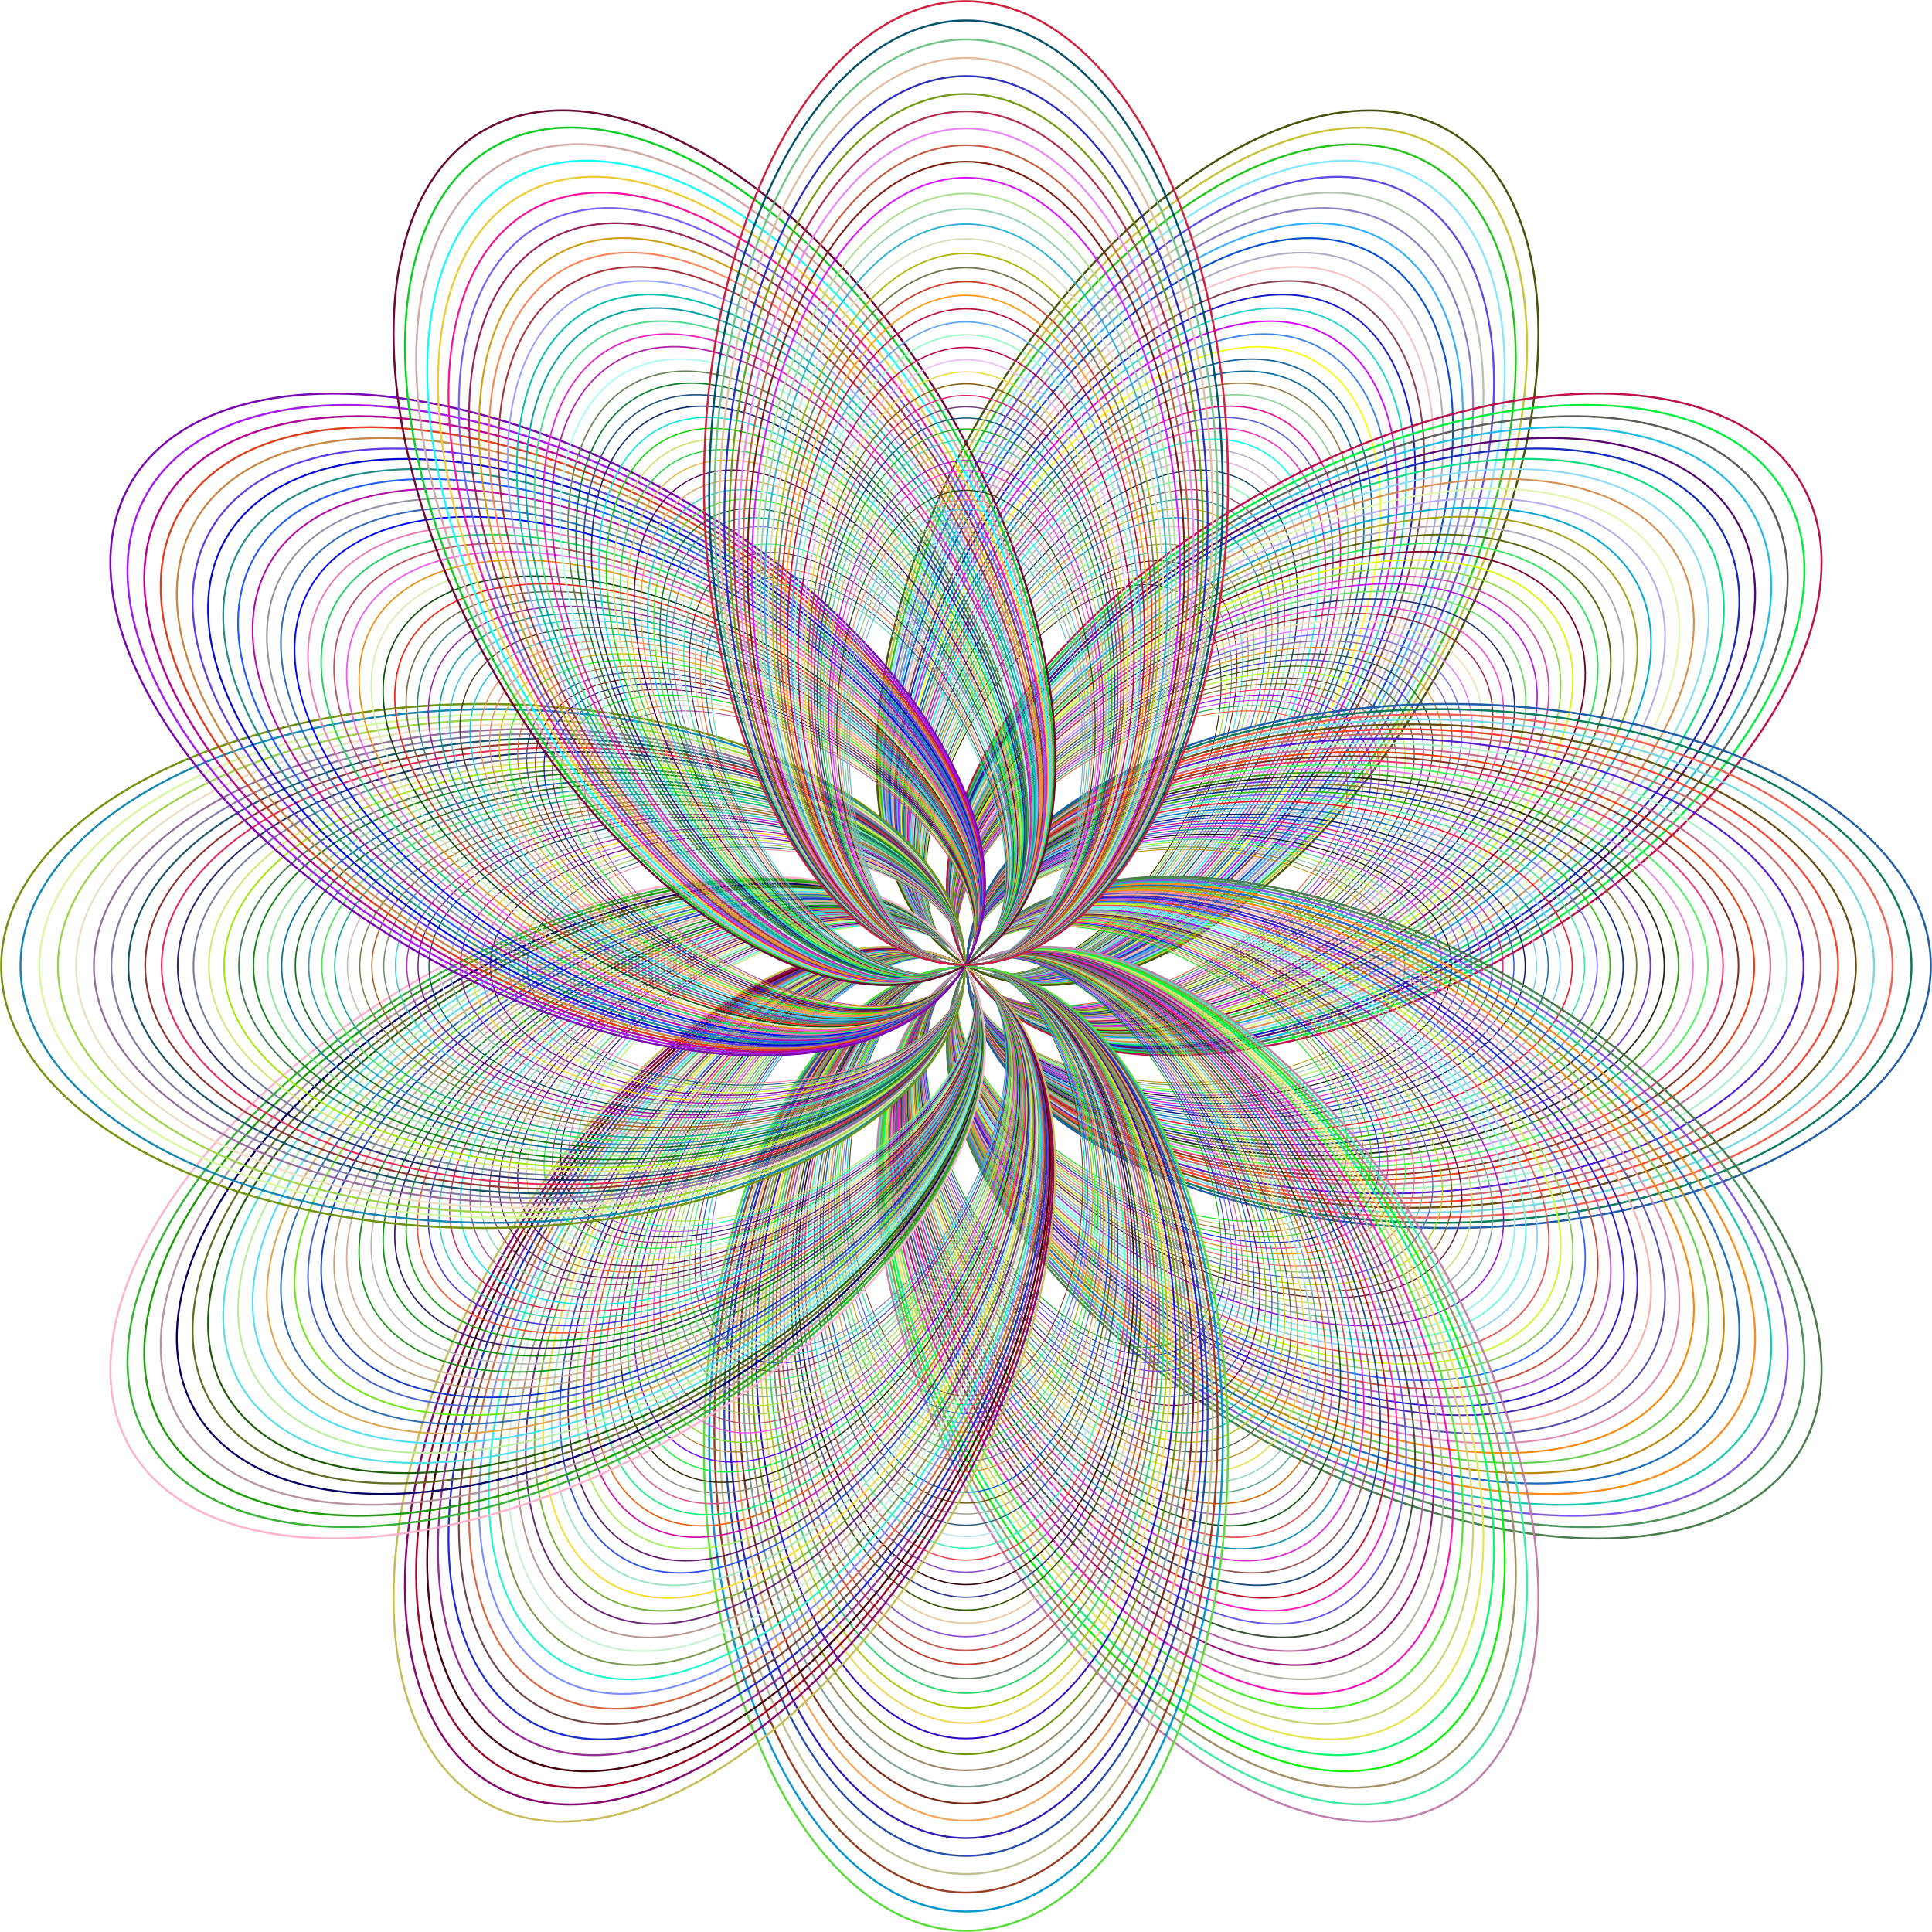 <?xml version="1.0" encoding="utf-8"?>
<svg version="1.1" id="Layer_1" xmlns="http://www.w3.org/2000/svg" xmlns:xlink="http://www.w3.org/1999/xlink" x="0px" y="0px"
	 viewBox="0 0 5006.224 5006.224" enable-background="new 0 0 5006.224 5006.224" xml:space="preserve">
<g>
	<g>
		
			<ellipse transform="matrix(0.5 -0.866 0.866 0.5 -358.384 3419.314)" fill="none" stroke="#2F2101" stroke-width="2.327" stroke-miterlimit="10" cx="2782.021" cy="2020.026" rx="556.432" ry="302.631"/>
		
			<ellipse transform="matrix(0.5 -0.866 0.866 0.5 -347 3419.314)" fill="none" stroke="#9BE51F" stroke-width="2.374" stroke-miterlimit="10" cx="2787.713" cy="2010.167" rx="567.788" ry="308.807"/>
		
			<ellipse transform="matrix(0.5 -0.866 0.866 0.5 -335.383 3419.314)" fill="none" stroke="#5DA191" stroke-width="2.423" stroke-miterlimit="10" cx="2793.521" cy="2000.107" rx="579.375" ry="315.109"/>
		
			<ellipse transform="matrix(0.5 -0.866 0.866 0.5 -323.53 3419.314)" fill="none" stroke="#6B271D" stroke-width="2.472" stroke-miterlimit="10" cx="2799.448" cy="1989.842" rx="591.199" ry="321.54"/>
		
			<ellipse transform="matrix(0.5 -0.866 0.866 0.5 -311.434 3419.314)" fill="none" stroke="#2FEDE1" stroke-width="2.523" stroke-miterlimit="10" cx="2805.496" cy="1979.367" rx="603.264" ry="328.102"/>
		
			<ellipse transform="matrix(0.5 -0.866 0.866 0.5 -299.092 3419.314)" fill="none" stroke="#8D9161" stroke-width="2.574" stroke-miterlimit="10" cx="2811.667" cy="1968.678" rx="615.576" ry="334.798"/>
		
			<ellipse transform="matrix(0.5 -0.866 0.866 0.5 -286.498 3419.314)" fill="none" stroke="#83E565" stroke-width="2.627" stroke-miterlimit="10" cx="2817.964" cy="1957.772" rx="628.139" ry="341.63"/>
		
			<ellipse transform="matrix(0.5 -0.866 0.866 0.5 -273.647 3419.314)" fill="none" stroke="#FDB9D5" stroke-width="2.68" stroke-miterlimit="10" cx="2824.389" cy="1946.642" rx="640.958" ry="348.603"/>
		
			<ellipse transform="matrix(0.5 -0.866 0.866 0.5 -260.534 3419.314)" fill="none" stroke="#158DCD" stroke-width="2.735" stroke-miterlimit="10" cx="2830.946" cy="1935.286" rx="654.039" ry="355.717"/>
		
			<ellipse transform="matrix(0.5 -0.866 0.866 0.5 -247.153 3419.314)" fill="none" stroke="#CFA507" stroke-width="2.791" stroke-miterlimit="10" cx="2837.637" cy="1923.697" rx="667.386" ry="362.976"/>
		
			<ellipse transform="matrix(0.5 -0.866 0.866 0.5 -233.498 3419.314)" fill="none" stroke="#2D9D8F" stroke-width="2.848" stroke-miterlimit="10" cx="2844.464" cy="1911.873" rx="681.007" ry="370.384"/>
		
			<ellipse transform="matrix(0.5 -0.866 0.866 0.5 -219.566 3419.314)" fill="none" stroke="#99536D" stroke-width="2.906" stroke-miterlimit="10" cx="2851.43" cy="1899.806" rx="694.905" ry="377.943"/>
		
			<ellipse transform="matrix(0.5 -0.866 0.866 0.5 -205.349 3419.314)" fill="none" stroke="#7BF5A9" stroke-width="2.965" stroke-miterlimit="10" cx="2858.539" cy="1887.494" rx="709.087" ry="385.656"/>
		
			<ellipse transform="matrix(0.5 -0.866 0.866 0.5 -190.841 3419.314)" fill="none" stroke="#15415F" stroke-width="3.026" stroke-miterlimit="10" cx="2865.792" cy="1874.93" rx="723.558" ry="393.527"/>
		
			<ellipse transform="matrix(0.5 -0.866 0.866 0.5 -176.038 3419.314)" fill="none" stroke="#DDB3D9" stroke-width="3.087" stroke-miterlimit="10" cx="2873.194" cy="1862.111" rx="738.324" ry="401.558"/>
		
			<ellipse transform="matrix(0.5 -0.866 0.866 0.5 -160.933 3419.314)" fill="none" stroke="#B1ADBF" stroke-width="3.15" stroke-miterlimit="10" cx="2880.746" cy="1849.029" rx="753.392" ry="409.753"/>
		
			<ellipse transform="matrix(0.5 -0.866 0.866 0.5 -145.519 3419.314)" fill="none" stroke="#01F9EF" stroke-width="3.215" stroke-miterlimit="10" cx="2888.453" cy="1835.68" rx="768.767" ry="418.115"/>
		
			<ellipse transform="matrix(0.5 -0.866 0.866 0.5 -129.791 3419.314)" fill="none" stroke="#E333BB" stroke-width="3.28" stroke-miterlimit="10" cx="2896.317" cy="1822.059" rx="784.456" ry="426.648"/>
		
			<ellipse transform="matrix(0.5 -0.866 0.866 0.5 -113.742 3419.314)" fill="none" stroke="#5561CF" stroke-width="3.347" stroke-miterlimit="10" cx="2904.342" cy="1808.16" rx="800.466" ry="435.355"/>
		
			<ellipse transform="matrix(0.5 -0.866 0.866 0.5 -97.365 3419.314)" fill="none" stroke="#EF0791" stroke-width="3.416" stroke-miterlimit="10" cx="2912.53" cy="1793.977" rx="816.802" ry="444.24"/>
		
			<ellipse transform="matrix(0.5 -0.866 0.866 0.5 -80.654 3419.314)" fill="none" stroke="#8DD195" stroke-width="3.485" stroke-miterlimit="10" cx="2920.886" cy="1779.505" rx="833.471" ry="453.306"/>
		
			<ellipse transform="matrix(0.5 -0.866 0.866 0.5 -63.602 3419.314)" fill="none" stroke="#99814D" stroke-width="3.556" stroke-miterlimit="10" cx="2929.412" cy="1764.738" rx="850.481" ry="462.557"/>
		
			<ellipse transform="matrix(0.5 -0.866 0.866 0.5 -46.202 3419.314)" fill="none" stroke="#0B6F97" stroke-width="3.629" stroke-miterlimit="10" cx="2938.112" cy="1749.669" rx="867.838" ry="471.997"/>
		
			<ellipse transform="matrix(0.5 -0.866 0.866 0.5 -28.447 3419.314)" fill="none" stroke="#1965A1" stroke-width="3.703" stroke-miterlimit="10" cx="2946.989" cy="1734.293" rx="885.548" ry="481.63"/>
		
			<ellipse transform="matrix(0.5 -0.866 0.866 0.5 -10.329 3419.314)" fill="none" stroke="#F9FB11" stroke-width="3.779" stroke-miterlimit="10" cx="2956.048" cy="1718.602" rx="903.621" ry="491.459"/>
		
			<ellipse transform="matrix(0.5 -0.866 0.866 0.5 8.158 3419.314)" fill="none" stroke="#3D81E9" stroke-width="3.856" stroke-miterlimit="10" cx="2965.292" cy="1702.592" rx="922.062" ry="501.489"/>
		
			<ellipse transform="matrix(0.5 -0.866 0.866 0.5 27.023 3419.314)" fill="none" stroke="#D105F9" stroke-width="3.934" stroke-miterlimit="10" cx="2974.724" cy="1686.255" rx="940.88" ry="511.723"/>
		
			<ellipse transform="matrix(0.5 -0.866 0.866 0.5 46.272 3419.314)" fill="none" stroke="#23D5CB" stroke-width="4.015" stroke-miterlimit="10" cx="2984.349" cy="1669.584" rx="960.081" ry="522.167"/>
		
			<ellipse transform="matrix(0.5 -0.866 0.866 0.5 65.914 3419.314)" fill="none" stroke="#191BC9" stroke-width="4.096" stroke-miterlimit="10" cx="2994.17" cy="1652.573" rx="979.675" ry="532.823"/>
		
			<ellipse transform="matrix(0.5 -0.866 0.866 0.5 85.957 3419.314)" fill="none" stroke="#8B414F" stroke-width="4.18" stroke-miterlimit="10" cx="3004.191" cy="1635.216" rx="999.668" ry="543.697"/>
		
			<ellipse transform="matrix(0.5 -0.866 0.866 0.5 106.41 3419.314)" fill="none" stroke="#F5C1C1" stroke-width="4.266" stroke-miterlimit="10" cx="3014.418" cy="1617.503" rx="1020.07" ry="554.793"/>
		
			<ellipse transform="matrix(0.5 -0.866 0.866 0.5 127.279 3419.314)" fill="none" stroke="#B1ADC7" stroke-width="4.353" stroke-miterlimit="10" cx="3024.852" cy="1599.43" rx="1040.888" ry="566.115"/>
		
			<ellipse transform="matrix(0.5 -0.866 0.866 0.5 148.575 3419.314)" fill="none" stroke="#074FCD" stroke-width="4.441" stroke-miterlimit="10" cx="3035.5" cy="1580.987" rx="1062.13" ry="577.668"/>
		
			<ellipse transform="matrix(0.5 -0.866 0.866 0.5 170.305 3419.314)" fill="none" stroke="#37AFFD" stroke-width="4.532" stroke-miterlimit="10" cx="3046.365" cy="1562.168" rx="1083.806" ry="589.458"/>
		
			<ellipse transform="matrix(0.5 -0.866 0.866 0.5 192.479 3419.314)" fill="none" stroke="#8981C3" stroke-width="4.625" stroke-miterlimit="10" cx="3057.452" cy="1542.965" rx="1105.925" ry="601.487"/>
		
			<ellipse transform="matrix(0.5 -0.866 0.866 0.5 215.105 3419.314)" fill="none" stroke="#B1C5AB" stroke-width="4.719" stroke-miterlimit="10" cx="3068.765" cy="1523.37" rx="1128.495" ry="613.763"/>
		
			<ellipse transform="matrix(0.5 -0.866 0.866 0.5 238.193 3419.314)" fill="none" stroke="#5B4BE3" stroke-width="4.815" stroke-miterlimit="10" cx="3080.309" cy="1503.376" rx="1151.525" ry="626.288"/>
		
			<ellipse transform="matrix(0.5 -0.866 0.866 0.5 261.752 3419.314)" fill="none" stroke="#87E5FD" stroke-width="4.913" stroke-miterlimit="10" cx="3092.088" cy="1482.973" rx="1175.025" ry="639.07"/>
		
			<ellipse transform="matrix(0.5 -0.866 0.866 0.5 285.792 3419.314)" fill="none" stroke="#23C51B" stroke-width="5.014" stroke-miterlimit="10" cx="3104.108" cy="1462.154" rx="1199.006" ry="652.112"/>
		
			<ellipse transform="matrix(0.5 -0.866 0.866 0.5 310.322 3419.314)" fill="none" stroke="#C7C33B" stroke-width="5.116" stroke-miterlimit="10" cx="3116.374" cy="1440.91" rx="1223.475" ry="665.42"/>
		
			<ellipse transform="matrix(0.5 -0.866 0.866 0.5 335.353 3419.314)" fill="none" stroke="#47530B" stroke-width="5.22" stroke-miterlimit="10" cx="3128.889" cy="1419.232" rx="1248.444" ry="679"/>
	</g>
	<g>
		
			<ellipse transform="matrix(0.866 -0.5 0.5 0.866 -712.027 1791.085)" fill="none" stroke="#E75F33" stroke-width="2.327" stroke-miterlimit="10" cx="2986.197" cy="2224.202" rx="556.432" ry="302.631"/>
		
			<ellipse transform="matrix(0.866 -0.5 0.5 0.866 -707.86 1795.252)" fill="none" stroke="#13A14B" stroke-width="2.374" stroke-miterlimit="10" cx="2996.056" cy="2218.51" rx="567.788" ry="308.807"/>
		
			<ellipse transform="matrix(0.866 -0.5 0.5 0.866 -703.608 1799.504)" fill="none" stroke="#BF4FEB" stroke-width="2.423" stroke-miterlimit="10" cx="3006.116" cy="2212.702" rx="579.375" ry="315.109"/>
		
			<ellipse transform="matrix(0.866 -0.5 0.5 0.866 -699.269 1803.842)" fill="none" stroke="#890DED" stroke-width="2.472" stroke-miterlimit="10" cx="3016.382" cy="2206.775" rx="591.199" ry="321.54"/>
		
			<ellipse transform="matrix(0.866 -0.5 0.5 0.866 -694.842 1808.27)" fill="none" stroke="#F13D71" stroke-width="2.523" stroke-miterlimit="10" cx="3026.856" cy="2200.727" rx="603.264" ry="328.102"/>
		
			<ellipse transform="matrix(0.866 -0.5 0.5 0.866 -690.324 1812.787)" fill="none" stroke="#7D7521" stroke-width="2.574" stroke-miterlimit="10" cx="3037.545" cy="2194.556" rx="615.576" ry="334.798"/>
		
			<ellipse transform="matrix(0.866 -0.5 0.5 0.866 -685.715 1817.397)" fill="none" stroke="#6D5735" stroke-width="2.627" stroke-miterlimit="10" cx="3048.452" cy="2188.259" rx="628.139" ry="341.63"/>
		
			<ellipse transform="matrix(0.866 -0.5 0.5 0.866 -681.011 1822.101)" fill="none" stroke="#9DFD1B" stroke-width="2.68" stroke-miterlimit="10" cx="3059.581" cy="2181.834" rx="640.958" ry="348.603"/>
		
			<ellipse transform="matrix(0.866 -0.5 0.5 0.866 -676.211 1826.901)" fill="none" stroke="#3B6515" stroke-width="2.735" stroke-miterlimit="10" cx="3070.938" cy="2175.277" rx="654.039" ry="355.717"/>
		
			<ellipse transform="matrix(0.866 -0.5 0.5 0.866 -671.313 1831.799)" fill="none" stroke="#4143BB" stroke-width="2.791" stroke-miterlimit="10" cx="3082.526" cy="2168.586" rx="667.386" ry="362.976"/>
		
			<ellipse transform="matrix(0.866 -0.5 0.5 0.866 -666.315 1836.796)" fill="none" stroke="#295535" stroke-width="2.848" stroke-miterlimit="10" cx="3094.351" cy="2161.76" rx="681.007" ry="370.384"/>
		
			<ellipse transform="matrix(0.866 -0.5 0.5 0.866 -661.216 1841.896)" fill="none" stroke="#DB9721" stroke-width="2.906" stroke-miterlimit="10" cx="3106.417" cy="2154.793" rx="694.905" ry="377.943"/>
		
			<ellipse transform="matrix(0.866 -0.5 0.5 0.866 -656.012 1847.1)" fill="none" stroke="#9167A9" stroke-width="2.965" stroke-miterlimit="10" cx="3118.729" cy="2147.685" rx="709.087" ry="385.656"/>
		
			<ellipse transform="matrix(0.866 -0.5 0.5 0.866 -650.702 1852.41)" fill="none" stroke="#7573EB" stroke-width="3.026" stroke-miterlimit="10" cx="3131.293" cy="2140.431" rx="723.558" ry="393.527"/>
		
			<ellipse transform="matrix(0.866 -0.5 0.5 0.866 -645.283 1857.828)" fill="none" stroke="#E77BFD" stroke-width="3.087" stroke-miterlimit="10" cx="3144.113" cy="2133.029" rx="738.324" ry="401.558"/>
		
			<ellipse transform="matrix(0.866 -0.5 0.5 0.866 -639.754 1863.357)" fill="none" stroke="#F3DBA9" stroke-width="3.15" stroke-miterlimit="10" cx="3157.195" cy="2125.477" rx="753.392" ry="409.753"/>
		
			<ellipse transform="matrix(0.866 -0.5 0.5 0.866 -634.113 1868.999)" fill="none" stroke="#A12939" stroke-width="3.215" stroke-miterlimit="10" cx="3170.543" cy="2117.77" rx="768.767" ry="418.115"/>
		
			<ellipse transform="matrix(0.866 -0.5 0.5 0.866 -628.356 1874.756)" fill="none" stroke="#FD43C9" stroke-width="3.28" stroke-miterlimit="10" cx="3184.164" cy="2109.905" rx="784.456" ry="426.648"/>
		
			<ellipse transform="matrix(0.866 -0.5 0.5 0.866 -622.481 1880.63)" fill="none" stroke="#1F2D71" stroke-width="3.347" stroke-miterlimit="10" cx="3198.063" cy="2101.881" rx="800.466" ry="435.355"/>
		
			<ellipse transform="matrix(0.866 -0.5 0.5 0.866 -616.487 1886.625)" fill="none" stroke="#71D969" stroke-width="3.416" stroke-miterlimit="10" cx="3212.246" cy="2093.693" rx="816.802" ry="444.24"/>
		
			<ellipse transform="matrix(0.866 -0.5 0.5 0.866 -610.37 1892.741)" fill="none" stroke="#BB17E1" stroke-width="3.485" stroke-miterlimit="10" cx="3226.718" cy="2085.337" rx="833.471" ry="453.306"/>
		
			<ellipse transform="matrix(0.866 -0.5 0.5 0.866 -604.129 1898.983)" fill="none" stroke="#CB4DAD" stroke-width="3.556" stroke-miterlimit="10" cx="3241.486" cy="2076.811" rx="850.481" ry="462.557"/>
		
			<ellipse transform="matrix(0.866 -0.5 0.5 0.866 -597.76 1905.352)" fill="none" stroke="#91D943" stroke-width="3.629" stroke-miterlimit="10" cx="3256.554" cy="2068.111" rx="867.838" ry="471.997"/>
		
			<ellipse transform="matrix(0.866 -0.5 0.5 0.866 -591.261 1911.85)" fill="none" stroke="#D9F701" stroke-width="3.703" stroke-miterlimit="10" cx="3271.931" cy="2059.233" rx="885.548" ry="481.63"/>
		
			<ellipse transform="matrix(0.866 -0.5 0.5 0.866 -584.63 1918.482)" fill="none" stroke="#7B0021" stroke-width="3.779" stroke-miterlimit="10" cx="3287.621" cy="2050.175" rx="903.621" ry="491.459"/>
		
			<ellipse transform="matrix(0.866 -0.5 0.5 0.866 -577.863 1925.248)" fill="none" stroke="#2DE559" stroke-width="3.856" stroke-miterlimit="10" cx="3303.631" cy="2040.931" rx="922.062" ry="501.489"/>
		
			<ellipse transform="matrix(0.866 -0.5 0.5 0.866 -570.958 1932.153)" fill="none" stroke="#59630D" stroke-width="3.934" stroke-miterlimit="10" cx="3319.968" cy="2031.499" rx="940.88" ry="511.723"/>
		
			<ellipse transform="matrix(0.866 -0.5 0.5 0.866 -563.912 1939.199)" fill="none" stroke="#ADA7BB" stroke-width="4.015" stroke-miterlimit="10" cx="3336.639" cy="2021.874" rx="960.081" ry="522.167"/>
		
			<ellipse transform="matrix(0.866 -0.5 0.5 0.866 -556.722 1946.389)" fill="none" stroke="#A59F1D" stroke-width="4.096" stroke-miterlimit="10" cx="3353.65" cy="2012.053" rx="979.675" ry="532.823"/>
		
			<ellipse transform="matrix(0.866 -0.5 0.5 0.866 -549.386 1953.725)" fill="none" stroke="#05A7D3" stroke-width="4.18" stroke-miterlimit="10" cx="3371.008" cy="2002.031" rx="999.668" ry="543.697"/>
		
			<ellipse transform="matrix(0.866 -0.5 0.5 0.866 -541.9 1961.211)" fill="none" stroke="#B9ABED" stroke-width="4.266" stroke-miterlimit="10" cx="3388.72" cy="1991.805" rx="1020.07" ry="554.793"/>
		
			<ellipse transform="matrix(0.866 -0.5 0.5 0.866 -534.261 1968.85)" fill="none" stroke="#DFF7AD" stroke-width="4.353" stroke-miterlimit="10" cx="3406.794" cy="1981.37" rx="1040.888" ry="566.115"/>
		
			<ellipse transform="matrix(0.866 -0.5 0.5 0.866 -526.467 1976.645)" fill="none" stroke="#D39153" stroke-width="4.441" stroke-miterlimit="10" cx="3425.236" cy="1970.723" rx="1062.13" ry="577.668"/>
		
			<ellipse transform="matrix(0.866 -0.5 0.5 0.866 -518.513 1984.599)" fill="none" stroke="#8FDBF7" stroke-width="4.532" stroke-miterlimit="10" cx="3444.055" cy="1959.857" rx="1083.806" ry="589.458"/>
		
			<ellipse transform="matrix(0.866 -0.5 0.5 0.866 -510.397 1992.715)" fill="none" stroke="#0FDB7D" stroke-width="4.625" stroke-miterlimit="10" cx="3463.258" cy="1948.771" rx="1105.925" ry="601.487"/>
		
			<ellipse transform="matrix(0.866 -0.5 0.5 0.866 -502.115 2000.996)" fill="none" stroke="#132BB7" stroke-width="4.719" stroke-miterlimit="10" cx="3482.852" cy="1937.457" rx="1128.495" ry="613.763"/>
		
			<ellipse transform="matrix(0.866 -0.5 0.5 0.866 -493.664 2009.447)" fill="none" stroke="#55076F" stroke-width="4.815" stroke-miterlimit="10" cx="3502.847" cy="1925.914" rx="1151.525" ry="626.288"/>
		
			<ellipse transform="matrix(0.866 -0.5 0.5 0.866 -485.041 2018.07)" fill="none" stroke="#27BBDF" stroke-width="4.913" stroke-miterlimit="10" cx="3523.25" cy="1914.134" rx="1175.025" ry="639.07"/>
		
			<ellipse transform="matrix(0.866 -0.5 0.5 0.866 -476.242 2026.87)" fill="none" stroke="#595F57" stroke-width="5.014" stroke-miterlimit="10" cx="3544.069" cy="1902.114" rx="1199.006" ry="652.112"/>
		
			<ellipse transform="matrix(0.866 -0.5 0.5 0.866 -467.263 2035.848)" fill="none" stroke="#03ED3F" stroke-width="5.116" stroke-miterlimit="10" cx="3565.313" cy="1889.849" rx="1223.475" ry="665.42"/>
		
			<ellipse transform="matrix(0.866 -0.5 0.5 0.866 -458.101 2045.01)" fill="none" stroke="#B91349" stroke-width="5.22" stroke-miterlimit="10" cx="3586.991" cy="1877.333" rx="1248.444" ry="679"/>
	</g>
	<g>
		
			<ellipse fill="none" stroke="#BF991D" stroke-width="2.327" stroke-miterlimit="10" cx="3060.931" cy="2503.112" rx="556.432" ry="302.631"/>
		
			<ellipse fill="none" stroke="#798F53" stroke-width="2.374" stroke-miterlimit="10" cx="3072.315" cy="2503.112" rx="567.788" ry="308.807"/>
		
			<ellipse fill="none" stroke="#91D3B7" stroke-width="2.423" stroke-miterlimit="10" cx="3083.931" cy="2503.112" rx="579.375" ry="315.109"/>
		
			<ellipse fill="none" stroke="#A1F33F" stroke-width="2.472" stroke-miterlimit="10" cx="3095.785" cy="2503.112" rx="591.199" ry="321.54"/>
		
			<ellipse fill="none" stroke="#51CF9B" stroke-width="2.523" stroke-miterlimit="10" cx="3107.88" cy="2503.112" rx="603.264" ry="328.102"/>
		
			<ellipse fill="none" stroke="#C523EB" stroke-width="2.574" stroke-miterlimit="10" cx="3120.222" cy="2503.112" rx="615.576" ry="334.798"/>
		
			<ellipse fill="none" stroke="#130B1B" stroke-width="2.627" stroke-miterlimit="10" cx="3132.816" cy="2503.112" rx="628.139" ry="341.63"/>
		
			<ellipse fill="none" stroke="#8B4BDD" stroke-width="2.68" stroke-miterlimit="10" cx="3145.668" cy="2503.112" rx="640.958" ry="348.603"/>
		
			<ellipse fill="none" stroke="#197D91" stroke-width="2.735" stroke-miterlimit="10" cx="3158.781" cy="2503.112" rx="654.039" ry="355.717"/>
		
			<ellipse fill="none" stroke="#E735CB" stroke-width="2.791" stroke-miterlimit="10" cx="3172.162" cy="2503.111" rx="667.386" ry="362.976"/>
		
			<ellipse fill="none" stroke="#3745E7" stroke-width="2.848" stroke-miterlimit="10" cx="3185.816" cy="2503.111" rx="681.007" ry="370.384"/>
		
			<ellipse fill="none" stroke="#D11F83" stroke-width="2.906" stroke-miterlimit="10" cx="3199.749" cy="2503.111" rx="694.905" ry="377.943"/>
		
			<ellipse fill="none" stroke="#2B51D3" stroke-width="2.965" stroke-miterlimit="10" cx="3213.966" cy="2503.111" rx="709.087" ry="385.656"/>
		
			<ellipse fill="none" stroke="#091973" stroke-width="3.026" stroke-miterlimit="10" cx="3228.473" cy="2503.111" rx="723.558" ry="393.527"/>
		
			<ellipse fill="none" stroke="#83CBD7" stroke-width="3.087" stroke-miterlimit="10" cx="3243.276" cy="2503.111" rx="738.324" ry="401.558"/>
		
			<ellipse fill="none" stroke="#1371B5" stroke-width="3.15" stroke-miterlimit="10" cx="3258.382" cy="2503.111" rx="753.392" ry="409.753"/>
		
			<ellipse fill="none" stroke="#79BFF1" stroke-width="3.215" stroke-miterlimit="10" cx="3273.795" cy="2503.111" rx="768.767" ry="418.115"/>
		
			<ellipse fill="none" stroke="#ED152B" stroke-width="3.28" stroke-miterlimit="10" cx="3289.524" cy="2503.111" rx="784.456" ry="426.648"/>
		
			<ellipse fill="none" stroke="#43E59F" stroke-width="3.347" stroke-miterlimit="10" cx="3305.573" cy="2503.111" rx="800.466" ry="435.355"/>
		
			<ellipse fill="none" stroke="#7369FB" stroke-width="3.416" stroke-miterlimit="10" cx="3321.95" cy="2503.111" rx="816.802" ry="444.24"/>
		
			<ellipse fill="none" stroke="#33BB0B" stroke-width="3.485" stroke-miterlimit="10" cx="3338.661" cy="2503.111" rx="833.471" ry="453.306"/>
		
			<ellipse fill="none" stroke="#072F89" stroke-width="3.556" stroke-miterlimit="10" cx="3355.713" cy="2503.111" rx="850.481" ry="462.557"/>
		
			<ellipse fill="none" stroke="#83752B" stroke-width="3.629" stroke-miterlimit="10" cx="3373.113" cy="2503.111" rx="867.838" ry="471.997"/>
		
			<ellipse fill="none" stroke="#6F39CD" stroke-width="3.703" stroke-miterlimit="10" cx="3390.868" cy="2503.111" rx="885.548" ry="481.63"/>
		
			<ellipse fill="none" stroke="#1F2913" stroke-width="3.779" stroke-miterlimit="10" cx="3408.985" cy="2503.111" rx="903.621" ry="491.459"/>
		
			<ellipse fill="none" stroke="#359B11" stroke-width="3.856" stroke-miterlimit="10" cx="3427.472" cy="2503.111" rx="922.062" ry="501.489"/>
		
			<ellipse fill="none" stroke="#E587E1" stroke-width="3.934" stroke-miterlimit="10" cx="3446.337" cy="2503.111" rx="940.88" ry="511.723"/>
		
			<ellipse fill="none" stroke="#4BF361" stroke-width="4.015" stroke-miterlimit="10" cx="3465.586" cy="2503.111" rx="960.081" ry="522.167"/>
		
			<ellipse fill="none" stroke="#E73973" stroke-width="4.096" stroke-miterlimit="10" cx="3485.229" cy="2503.111" rx="979.675" ry="532.823"/>
		
			<ellipse fill="none" stroke="#83311F" stroke-width="4.18" stroke-miterlimit="10" cx="3505.272" cy="2503.111" rx="999.668" ry="543.697"/>
		
			<ellipse fill="none" stroke="#E74113" stroke-width="4.266" stroke-miterlimit="10" cx="3525.724" cy="2503.111" rx="1020.07" ry="554.793"/>
		
			<ellipse fill="none" stroke="#C3698B" stroke-width="4.353" stroke-miterlimit="10" cx="3546.594" cy="2503.111" rx="1040.888" ry="566.115"/>
		
			<ellipse fill="none" stroke="#ABEFC7" stroke-width="4.441" stroke-miterlimit="10" cx="3567.889" cy="2503.111" rx="1062.13" ry="577.668"/>
		
			<ellipse fill="none" stroke="#531DCD" stroke-width="4.532" stroke-miterlimit="10" cx="3589.62" cy="2503.111" rx="1083.806" ry="589.458"/>
		
			<ellipse fill="none" stroke="#C76B67" stroke-width="4.625" stroke-miterlimit="10" cx="3611.793" cy="2503.111" rx="1105.925" ry="601.487"/>
		
			<ellipse fill="none" stroke="#F54331" stroke-width="4.719" stroke-miterlimit="10" cx="3634.419" cy="2503.111" rx="1128.495" ry="613.763"/>
		
			<ellipse fill="none" stroke="#674D11" stroke-width="4.815" stroke-miterlimit="10" cx="3657.507" cy="2503.111" rx="1151.525" ry="626.288"/>
		
			<ellipse fill="none" stroke="#79D7E1" stroke-width="4.913" stroke-miterlimit="10" cx="3681.066" cy="2503.111" rx="1175.025" ry="639.07"/>
		
			<ellipse fill="none" stroke="#ED6353" stroke-width="5.014" stroke-miterlimit="10" cx="3705.106" cy="2503.111" rx="1199.006" ry="652.112"/>
		
			<ellipse fill="none" stroke="#0B7B5B" stroke-width="5.116" stroke-miterlimit="10" cx="3729.637" cy="2503.111" rx="1223.475" ry="665.42"/>
		
			<ellipse fill="none" stroke="#215DA5" stroke-width="5.22" stroke-miterlimit="10" cx="3754.668" cy="2503.111" rx="1248.444" ry="679"/>
	</g>
	<g>
		
			<ellipse transform="matrix(0.5 -0.866 0.866 0.5 -916.202 3977.133)" fill="none" stroke="#07E90B" stroke-width="2.327" stroke-miterlimit="10" cx="2986.198" cy="2782.021" rx="302.631" ry="556.432"/>
		
			<ellipse transform="matrix(0.5 -0.866 0.866 0.5 -916.202 3988.518)" fill="none" stroke="#D7B56F" stroke-width="2.374" stroke-miterlimit="10" cx="2996.056" cy="2787.713" rx="308.807" ry="567.788"/>
		
			<ellipse transform="matrix(0.5 -0.866 0.866 0.5 -916.202 4000.134)" fill="none" stroke="#A57535" stroke-width="2.423" stroke-miterlimit="10" cx="3006.117" cy="2793.521" rx="315.109" ry="579.375"/>
		
			<ellipse transform="matrix(0.5 -0.866 0.866 0.5 -916.202 4011.987)" fill="none" stroke="#2FCD0B" stroke-width="2.472" stroke-miterlimit="10" cx="3016.382" cy="2799.448" rx="321.54" ry="591.199"/>
		
			<ellipse transform="matrix(0.5 -0.866 0.866 0.5 -916.202 4024.083)" fill="none" stroke="#0B2BDB" stroke-width="2.523" stroke-miterlimit="10" cx="3026.857" cy="2805.496" rx="328.102" ry="603.264"/>
		
			<ellipse transform="matrix(0.5 -0.866 0.866 0.5 -916.202 4036.425)" fill="none" stroke="#E71DA5" stroke-width="2.574" stroke-miterlimit="10" cx="3037.545" cy="2811.667" rx="334.798" ry="615.576"/>
		
			<ellipse transform="matrix(0.5 -0.866 0.866 0.5 -916.202 4049.019)" fill="none" stroke="#E79309" stroke-width="2.627" stroke-miterlimit="10" cx="3048.452" cy="2817.964" rx="341.63" ry="628.139"/>
		
			<ellipse transform="matrix(0.5 -0.866 0.866 0.5 -916.202 4061.87)" fill="none" stroke="#53F55D" stroke-width="2.68" stroke-miterlimit="10" cx="3059.582" cy="2824.389" rx="348.603" ry="640.958"/>
		
			<ellipse transform="matrix(0.5 -0.866 0.866 0.5 -916.202 4074.984)" fill="none" stroke="#FB6B75" stroke-width="2.735" stroke-miterlimit="10" cx="3070.938" cy="2830.946" rx="355.717" ry="654.039"/>
		
			<ellipse transform="matrix(0.5 -0.866 0.866 0.5 -916.202 4088.365)" fill="none" stroke="#81BB75" stroke-width="2.791" stroke-miterlimit="10" cx="3082.527" cy="2837.637" rx="362.976" ry="667.386"/>
		
			<ellipse transform="matrix(0.5 -0.866 0.866 0.5 -916.202 4102.019)" fill="none" stroke="#5769CB" stroke-width="2.848" stroke-miterlimit="10" cx="3094.351" cy="2844.464" rx="370.384" ry="681.007"/>
		
			<ellipse transform="matrix(0.5 -0.866 0.866 0.5 -916.202 4115.951)" fill="none" stroke="#B1D50D" stroke-width="2.906" stroke-miterlimit="10" cx="3106.418" cy="2851.43" rx="377.943" ry="694.905"/>
		
			<ellipse transform="matrix(0.5 -0.866 0.866 0.5 -916.202 4130.168)" fill="none" stroke="#8F5D11" stroke-width="2.965" stroke-miterlimit="10" cx="3118.73" cy="2858.539" rx="385.656" ry="709.087"/>
		
			<ellipse transform="matrix(0.5 -0.866 0.866 0.5 -916.202 4144.676)" fill="none" stroke="#631B39" stroke-width="3.026" stroke-miterlimit="10" cx="3131.294" cy="2865.792" rx="393.527" ry="723.558"/>
		
			<ellipse transform="matrix(0.5 -0.866 0.866 0.5 -916.202 4159.479)" fill="none" stroke="#CDD96D" stroke-width="3.087" stroke-miterlimit="10" cx="3144.113" cy="2873.194" rx="401.558" ry="738.324"/>
		
			<ellipse transform="matrix(0.5 -0.866 0.866 0.5 -916.202 4174.584)" fill="none" stroke="#A19FBB" stroke-width="3.15" stroke-miterlimit="10" cx="3157.195" cy="2880.746" rx="409.753" ry="753.392"/>
		
			<ellipse transform="matrix(0.5 -0.866 0.866 0.5 -916.202 4189.998)" fill="none" stroke="#6DB191" stroke-width="3.215" stroke-miterlimit="10" cx="3170.544" cy="2888.453" rx="418.115" ry="768.767"/>
		
			<ellipse transform="matrix(0.5 -0.866 0.866 0.5 -916.202 4205.726)" fill="none" stroke="#9313DB" stroke-width="3.28" stroke-miterlimit="10" cx="3184.165" cy="2896.317" rx="426.648" ry="784.456"/>
		
			<ellipse transform="matrix(0.5 -0.866 0.866 0.5 -916.202 4221.775)" fill="none" stroke="#8BF1ED" stroke-width="3.347" stroke-miterlimit="10" cx="3198.064" cy="2904.342" rx="435.355" ry="800.466"/>
		
			<ellipse transform="matrix(0.5 -0.866 0.866 0.5 -916.202 4238.152)" fill="none" stroke="#5DFBE1" stroke-width="3.416" stroke-miterlimit="10" cx="3212.247" cy="2912.53" rx="444.24" ry="816.802"/>
		
			<ellipse transform="matrix(0.5 -0.866 0.866 0.5 -916.202 4254.863)" fill="none" stroke="#8BCFF9" stroke-width="3.485" stroke-miterlimit="10" cx="3226.719" cy="2920.886" rx="453.306" ry="833.471"/>
		
			<ellipse transform="matrix(0.5 -0.866 0.866 0.5 -916.202 4271.915)" fill="none" stroke="#E55751" stroke-width="3.556" stroke-miterlimit="10" cx="3241.486" cy="2929.412" rx="462.557" ry="850.481"/>
		
			<ellipse transform="matrix(0.5 -0.866 0.866 0.5 -916.202 4289.315)" fill="none" stroke="#C3FD19" stroke-width="3.629" stroke-miterlimit="10" cx="3256.555" cy="2938.112" rx="471.997" ry="867.838"/>
		
			<ellipse transform="matrix(0.5 -0.866 0.866 0.5 -916.202 4307.07)" fill="none" stroke="#8BC957" stroke-width="3.703" stroke-miterlimit="10" cx="3271.931" cy="2946.989" rx="481.63" ry="885.548"/>
		
			<ellipse transform="matrix(0.5 -0.866 0.866 0.5 -916.202 4325.188)" fill="none" stroke="#3367FB" stroke-width="3.779" stroke-miterlimit="10" cx="3287.622" cy="2956.048" rx="491.459" ry="903.621"/>
		
			<ellipse transform="matrix(0.5 -0.866 0.866 0.5 -916.202 4343.675)" fill="none" stroke="#C94B35" stroke-width="3.856" stroke-miterlimit="10" cx="3303.632" cy="2965.292" rx="501.489" ry="922.062"/>
		
			<ellipse transform="matrix(0.5 -0.866 0.866 0.5 -916.202 4362.54)" fill="none" stroke="#B75BCD" stroke-width="3.934" stroke-miterlimit="10" cx="3319.969" cy="2974.724" rx="511.723" ry="940.88"/>
		
			<ellipse transform="matrix(0.5 -0.866 0.866 0.5 -916.202 4381.789)" fill="none" stroke="#2D1FD1" stroke-width="4.015" stroke-miterlimit="10" cx="3336.64" cy="2984.349" rx="522.167" ry="960.081"/>
		
			<ellipse transform="matrix(0.5 -0.866 0.866 0.5 -916.202 4401.431)" fill="none" stroke="#4725AB" stroke-width="4.096" stroke-miterlimit="10" cx="3353.65" cy="2994.17" rx="532.823" ry="979.675"/>
		
			<ellipse transform="matrix(0.5 -0.866 0.866 0.5 -916.202 4421.475)" fill="none" stroke="#FBADA5" stroke-width="4.18" stroke-miterlimit="10" cx="3371.008" cy="3004.191" rx="543.697" ry="999.668"/>
		
			<ellipse transform="matrix(0.5 -0.866 0.866 0.5 -916.202 4441.927)" fill="none" stroke="#5755AB" stroke-width="4.266" stroke-miterlimit="10" cx="3388.72" cy="3014.418" rx="554.793" ry="1020.07"/>
		
			<ellipse transform="matrix(0.5 -0.866 0.866 0.5 -916.202 4462.796)" fill="none" stroke="#DD8BAF" stroke-width="4.353" stroke-miterlimit="10" cx="3406.794" cy="3024.852" rx="566.115" ry="1040.888"/>
		
			<ellipse transform="matrix(0.5 -0.866 0.866 0.5 -916.202 4484.092)" fill="none" stroke="#F98709" stroke-width="4.441" stroke-miterlimit="10" cx="3425.237" cy="3035.5" rx="577.668" ry="1062.13"/>
		
			<ellipse transform="matrix(0.5 -0.866 0.866 0.5 -916.202 4505.822)" fill="none" stroke="#67CD55" stroke-width="4.532" stroke-miterlimit="10" cx="3444.056" cy="3046.365" rx="589.458" ry="1083.806"/>
		
			<ellipse transform="matrix(0.5 -0.866 0.866 0.5 -916.202 4527.996)" fill="none" stroke="#B78911" stroke-width="4.625" stroke-miterlimit="10" cx="3463.258" cy="3057.452" rx="601.487" ry="1105.925"/>
		
			<ellipse transform="matrix(0.5 -0.866 0.866 0.5 -916.202 4550.622)" fill="none" stroke="#1D6DBD" stroke-width="4.719" stroke-miterlimit="10" cx="3482.853" cy="3068.765" rx="613.763" ry="1128.495"/>
		
			<ellipse transform="matrix(0.5 -0.866 0.866 0.5 -916.202 4573.71)" fill="none" stroke="#F98D1B" stroke-width="4.815" stroke-miterlimit="10" cx="3502.848" cy="3080.309" rx="626.288" ry="1151.525"/>
		
			<ellipse transform="matrix(0.5 -0.866 0.866 0.5 -916.202 4597.269)" fill="none" stroke="#23C7AD" stroke-width="4.913" stroke-miterlimit="10" cx="3523.251" cy="3092.088" rx="639.07" ry="1175.025"/>
		
			<ellipse transform="matrix(0.5 -0.866 0.866 0.5 -916.202 4621.309)" fill="none" stroke="#8159E1" stroke-width="5.014" stroke-miterlimit="10" cx="3544.07" cy="3104.108" rx="652.112" ry="1199.006"/>
		
			<ellipse transform="matrix(0.5 -0.866 0.866 0.5 -916.202 4645.839)" fill="none" stroke="#4B935D" stroke-width="5.116" stroke-miterlimit="10" cx="3565.314" cy="3116.374" rx="665.42" ry="1223.475"/>
		
			<ellipse transform="matrix(0.5 -0.866 0.866 0.5 -916.202 4670.871)" fill="none" stroke="#497B4B" stroke-width="5.22" stroke-miterlimit="10" cx="3586.992" cy="3128.889" rx="679" ry="1248.444"/>
	</g>
	<g>
		
			<ellipse transform="matrix(0.866 -0.5 0.5 0.866 -1120.378 1791.085)" fill="none" stroke="#0BA311" stroke-width="2.327" stroke-miterlimit="10" cx="2782.022" cy="2986.197" rx="302.631" ry="556.432"/>
		
			<ellipse transform="matrix(0.866 -0.5 0.5 0.866 -1124.545 1795.252)" fill="none" stroke="#3339C9" stroke-width="2.374" stroke-miterlimit="10" cx="2787.714" cy="2996.056" rx="308.807" ry="567.788"/>
		
			<ellipse transform="matrix(0.866 -0.5 0.5 0.866 -1128.797 1799.504)" fill="none" stroke="#736FE3" stroke-width="2.423" stroke-miterlimit="10" cx="2793.522" cy="3006.116" rx="315.109" ry="579.375"/>
		
			<ellipse transform="matrix(0.866 -0.5 0.5 0.866 -1133.136 1803.843)" fill="none" stroke="#6731F1" stroke-width="2.472" stroke-miterlimit="10" cx="2799.449" cy="3016.382" rx="321.54" ry="591.199"/>
		
			<ellipse transform="matrix(0.866 -0.5 0.5 0.866 -1137.563 1808.27)" fill="none" stroke="#DB5D8F" stroke-width="2.523" stroke-miterlimit="10" cx="2805.496" cy="3026.856" rx="328.102" ry="603.264"/>
		
			<ellipse transform="matrix(0.866 -0.5 0.5 0.866 -1142.08 1812.788)" fill="none" stroke="#939F43" stroke-width="2.574" stroke-miterlimit="10" cx="2811.668" cy="3037.545" rx="334.798" ry="615.576"/>
		
			<ellipse transform="matrix(0.866 -0.5 0.5 0.866 -1146.69 1817.398)" fill="none" stroke="#215BAB" stroke-width="2.627" stroke-miterlimit="10" cx="2817.965" cy="3048.452" rx="341.63" ry="628.139"/>
		
			<ellipse transform="matrix(0.866 -0.5 0.5 0.866 -1151.394 1822.101)" fill="none" stroke="#6F035D" stroke-width="2.68" stroke-miterlimit="10" cx="2824.39" cy="3059.581" rx="348.603" ry="640.958"/>
		
			<ellipse transform="matrix(0.866 -0.5 0.5 0.866 -1156.194 1826.901)" fill="none" stroke="#87B717" stroke-width="2.735" stroke-miterlimit="10" cx="2830.947" cy="3070.938" rx="355.717" ry="654.039"/>
		
			<ellipse transform="matrix(0.866 -0.5 0.5 0.866 -1161.092 1831.799)" fill="none" stroke="#4D67B5" stroke-width="2.791" stroke-miterlimit="10" cx="2837.637" cy="3082.526" rx="362.976" ry="667.386"/>
		
			<ellipse transform="matrix(0.866 -0.5 0.5 0.866 -1166.09 1836.797)" fill="none" stroke="#01CB71" stroke-width="2.848" stroke-miterlimit="10" cx="2844.464" cy="3094.351" rx="370.384" ry="681.007"/>
		
			<ellipse transform="matrix(0.866 -0.5 0.5 0.866 -1171.189 1841.896)" fill="none" stroke="#B7C701" stroke-width="2.906" stroke-miterlimit="10" cx="2851.431" cy="3106.417" rx="377.943" ry="694.905"/>
		
			<ellipse transform="matrix(0.866 -0.5 0.5 0.866 -1176.393 1847.1)" fill="none" stroke="#5D5F4D" stroke-width="2.965" stroke-miterlimit="10" cx="2858.539" cy="3118.729" rx="385.656" ry="709.087"/>
		
			<ellipse transform="matrix(0.866 -0.5 0.5 0.866 -1181.703 1852.41)" fill="none" stroke="#C58927" stroke-width="3.026" stroke-miterlimit="10" cx="2865.793" cy="3131.293" rx="393.527" ry="723.558"/>
		
			<ellipse transform="matrix(0.866 -0.5 0.5 0.866 -1187.121 1857.829)" fill="none" stroke="#E9DB41" stroke-width="3.087" stroke-miterlimit="10" cx="2873.195" cy="3144.113" rx="401.558" ry="738.324"/>
		
			<ellipse transform="matrix(0.866 -0.5 0.5 0.866 -1192.65 1863.358)" fill="none" stroke="#8DD7BD" stroke-width="3.15" stroke-miterlimit="10" cx="2880.747" cy="3157.195" rx="409.753" ry="753.392"/>
		
			<ellipse transform="matrix(0.866 -0.5 0.5 0.866 -1198.292 1868.999)" fill="none" stroke="#5DA993" stroke-width="3.215" stroke-miterlimit="10" cx="2888.454" cy="3170.543" rx="418.115" ry="768.767"/>
		
			<ellipse transform="matrix(0.866 -0.5 0.5 0.866 -1204.049 1874.756)" fill="none" stroke="#D16505" stroke-width="3.28" stroke-miterlimit="10" cx="2896.318" cy="3184.164" rx="426.648" ry="784.456"/>
		
			<ellipse transform="matrix(0.866 -0.5 0.5 0.866 -1209.924 1880.631)" fill="none" stroke="#9D5DA1" stroke-width="3.347" stroke-miterlimit="10" cx="2904.343" cy="3198.063" rx="435.355" ry="800.466"/>
		
			<ellipse transform="matrix(0.866 -0.5 0.5 0.866 -1215.918 1886.625)" fill="none" stroke="#0D5111" stroke-width="3.416" stroke-miterlimit="10" cx="2912.531" cy="3212.246" rx="444.24" ry="816.802"/>
		
			<ellipse transform="matrix(0.866 -0.5 0.5 0.866 -1222.034 1892.742)" fill="none" stroke="#DD5351" stroke-width="3.485" stroke-miterlimit="10" cx="2920.887" cy="3226.718" rx="453.306" ry="833.471"/>
		
			<ellipse transform="matrix(0.866 -0.5 0.5 0.866 -1228.276 1898.983)" fill="none" stroke="#1591B5" stroke-width="3.556" stroke-miterlimit="10" cx="2929.413" cy="3241.486" rx="462.557" ry="850.481"/>
		
			<ellipse transform="matrix(0.866 -0.5 0.5 0.866 -1234.645 1905.352)" fill="none" stroke="#DF27D7" stroke-width="3.629" stroke-miterlimit="10" cx="2938.113" cy="3256.554" rx="471.997" ry="867.838"/>
		
			<ellipse transform="matrix(0.866 -0.5 0.5 0.866 -1241.144 1911.851)" fill="none" stroke="#975959" stroke-width="3.703" stroke-miterlimit="10" cx="2946.99" cy="3271.931" rx="481.63" ry="885.548"/>
		
			<ellipse transform="matrix(0.866 -0.5 0.5 0.866 -1247.775 1918.482)" fill="none" stroke="#1F477F" stroke-width="3.779" stroke-miterlimit="10" cx="2956.049" cy="3287.621" rx="491.459" ry="903.621"/>
		
			<ellipse transform="matrix(0.866 -0.5 0.5 0.866 -1254.542 1925.249)" fill="none" stroke="#BD112B" stroke-width="3.856" stroke-miterlimit="10" cx="2965.293" cy="3303.631" rx="501.489" ry="922.062"/>
		
			<ellipse transform="matrix(0.866 -0.5 0.5 0.866 -1261.447 1932.154)" fill="none" stroke="#F51BBD" stroke-width="3.934" stroke-miterlimit="10" cx="2974.725" cy="3319.968" rx="511.723" ry="940.88"/>
		
			<ellipse transform="matrix(0.866 -0.5 0.5 0.866 -1268.492 1939.2)" fill="none" stroke="#635BE1" stroke-width="4.015" stroke-miterlimit="10" cx="2984.35" cy="3336.639" rx="522.167" ry="960.081"/>
		
			<ellipse transform="matrix(0.866 -0.5 0.5 0.866 -1275.682 1946.389)" fill="none" stroke="#394F37" stroke-width="4.096" stroke-miterlimit="10" cx="2994.171" cy="3353.65" rx="532.823" ry="979.675"/>
		
			<ellipse transform="matrix(0.866 -0.5 0.5 0.866 -1283.018 1953.726)" fill="none" stroke="#B3619F" stroke-width="4.18" stroke-miterlimit="10" cx="3004.193" cy="3371.008" rx="543.697" ry="999.668"/>
		
			<ellipse transform="matrix(0.866 -0.5 0.5 0.866 -1290.504 1961.212)" fill="none" stroke="#951179" stroke-width="4.266" stroke-miterlimit="10" cx="3014.419" cy="3388.72" rx="554.793" ry="1020.07"/>
		
			<ellipse transform="matrix(0.866 -0.5 0.5 0.866 -1298.143 1968.851)" fill="none" stroke="#B1B3A5" stroke-width="4.353" stroke-miterlimit="10" cx="3024.854" cy="3406.794" rx="566.115" ry="1040.888"/>
		
			<ellipse transform="matrix(0.866 -0.5 0.5 0.866 -1305.938 1976.645)" fill="none" stroke="#F115B5" stroke-width="4.441" stroke-miterlimit="10" cx="3035.501" cy="3425.236" rx="577.668" ry="1062.13"/>
		
			<ellipse transform="matrix(0.866 -0.5 0.5 0.866 -1313.892 1984.599)" fill="none" stroke="#49EB2B" stroke-width="4.532" stroke-miterlimit="10" cx="3046.367" cy="3444.055" rx="589.458" ry="1083.806"/>
		
			<ellipse transform="matrix(0.866 -0.5 0.5 0.866 -1322.008 1992.715)" fill="none" stroke="#C9D379" stroke-width="4.625" stroke-miterlimit="10" cx="3057.453" cy="3463.258" rx="601.487" ry="1105.925"/>
		
			<ellipse transform="matrix(0.866 -0.5 0.5 0.866 -1330.29 2000.997)" fill="none" stroke="#E5E553" stroke-width="4.719" stroke-miterlimit="10" cx="3068.766" cy="3482.852" rx="613.763" ry="1128.495"/>
		
			<ellipse transform="matrix(0.866 -0.5 0.5 0.866 -1338.74 2009.448)" fill="none" stroke="#0FF76F" stroke-width="4.815" stroke-miterlimit="10" cx="3080.31" cy="3502.847" rx="626.288" ry="1151.525"/>
		
			<ellipse transform="matrix(0.866 -0.5 0.5 0.866 -1347.363 2018.071)" fill="none" stroke="#0BF307" stroke-width="4.913" stroke-miterlimit="10" cx="3092.09" cy="3523.25" rx="639.07" ry="1175.025"/>
		
			<ellipse transform="matrix(0.866 -0.5 0.5 0.866 -1356.163 2026.87)" fill="none" stroke="#A18F65" stroke-width="5.014" stroke-miterlimit="10" cx="3104.11" cy="3544.069" rx="652.112" ry="1199.006"/>
		
			<ellipse transform="matrix(0.866 -0.5 0.5 0.866 -1365.141 2035.849)" fill="none" stroke="#45E7A3" stroke-width="5.116" stroke-miterlimit="10" cx="3116.375" cy="3565.313" rx="665.42" ry="1223.475"/>
		
			<ellipse transform="matrix(0.866 -0.5 0.5 0.866 -1374.303 2045.011)" fill="none" stroke="#BF81A9" stroke-width="5.22" stroke-miterlimit="10" cx="3128.891" cy="3586.991" rx="679" ry="1248.444"/>
	</g>
	<g>
		
			<ellipse fill="none" stroke="#774131" stroke-width="2.327" stroke-miterlimit="10" cx="2503.112" cy="3060.931" rx="302.631" ry="556.432"/>
		
			<ellipse fill="none" stroke="#07E393" stroke-width="2.374" stroke-miterlimit="10" cx="2503.112" cy="3072.315" rx="308.807" ry="567.788"/>
		
			<ellipse fill="none" stroke="#3D5DF3" stroke-width="2.423" stroke-miterlimit="10" cx="2503.112" cy="3083.931" rx="315.109" ry="579.375"/>
		
			<ellipse fill="none" stroke="#7781EB" stroke-width="2.472" stroke-miterlimit="10" cx="2503.112" cy="3095.785" rx="321.54" ry="591.199"/>
		
			<ellipse fill="none" stroke="#BDA311" stroke-width="2.523" stroke-miterlimit="10" cx="2503.112" cy="3107.88" rx="328.102" ry="603.264"/>
		
			<ellipse fill="none" stroke="#31F543" stroke-width="2.574" stroke-miterlimit="10" cx="2503.112" cy="3120.222" rx="334.798" ry="615.576"/>
		
			<ellipse fill="none" stroke="#23D13D" stroke-width="2.627" stroke-miterlimit="10" cx="2503.112" cy="3132.816" rx="341.63" ry="628.139"/>
		
			<ellipse fill="none" stroke="#5B77AB" stroke-width="2.68" stroke-miterlimit="10" cx="2503.112" cy="3145.668" rx="348.603" ry="640.958"/>
		
			<ellipse fill="none" stroke="#E1893D" stroke-width="2.735" stroke-miterlimit="10" cx="2503.112" cy="3158.781" rx="355.717" ry="654.039"/>
		
			<ellipse fill="none" stroke="#CFDF91" stroke-width="2.791" stroke-miterlimit="10" cx="2503.112" cy="3172.162" rx="362.976" ry="667.386"/>
		
			<ellipse fill="none" stroke="#0061DB" stroke-width="2.848" stroke-miterlimit="10" cx="2503.112" cy="3185.816" rx="370.384" ry="681.007"/>
		
			<ellipse fill="none" stroke="#69570B" stroke-width="2.906" stroke-miterlimit="10" cx="2503.113" cy="3199.749" rx="377.943" ry="694.905"/>
		
			<ellipse fill="none" stroke="#A39F8F" stroke-width="2.965" stroke-miterlimit="10" cx="2503.113" cy="3213.966" rx="385.656" ry="709.087"/>
		
			<ellipse fill="none" stroke="#275B7B" stroke-width="3.026" stroke-miterlimit="10" cx="2503.113" cy="3228.473" rx="393.527" ry="723.558"/>
		
			<ellipse fill="none" stroke="#B9DFF7" stroke-width="3.087" stroke-miterlimit="10" cx="2503.113" cy="3243.276" rx="401.558" ry="738.324"/>
		
			<ellipse fill="none" stroke="#37F3AB" stroke-width="3.15" stroke-miterlimit="10" cx="2503.113" cy="3258.382" rx="409.753" ry="753.392"/>
		
			<ellipse fill="none" stroke="#E5414B" stroke-width="3.215" stroke-miterlimit="10" cx="2503.113" cy="3273.795" rx="418.115" ry="768.767"/>
		
			<ellipse fill="none" stroke="#8D51C7" stroke-width="3.28" stroke-miterlimit="10" cx="2503.113" cy="3289.524" rx="426.648" ry="784.456"/>
		
			<ellipse fill="none" stroke="#370707" stroke-width="3.347" stroke-miterlimit="10" cx="2503.113" cy="3305.573" rx="435.355" ry="800.466"/>
		
			<ellipse fill="none" stroke="#2F358D" stroke-width="3.416" stroke-miterlimit="10" cx="2503.113" cy="3321.95" rx="444.24" ry="816.802"/>
		
			<ellipse fill="none" stroke="#355905" stroke-width="3.485" stroke-miterlimit="10" cx="2503.113" cy="3338.661" rx="453.306" ry="833.471"/>
		
			<ellipse fill="none" stroke="#E9C597" stroke-width="3.556" stroke-miterlimit="10" cx="2503.113" cy="3355.713" rx="462.557" ry="850.481"/>
		
			<ellipse fill="none" stroke="#8555CF" stroke-width="3.629" stroke-miterlimit="10" cx="2503.113" cy="3373.113" rx="471.997" ry="867.838"/>
		
			<ellipse fill="none" stroke="#C35951" stroke-width="3.703" stroke-miterlimit="10" cx="2503.113" cy="3390.868" rx="481.63" ry="885.548"/>
		
			<ellipse fill="none" stroke="#BB3F29" stroke-width="3.779" stroke-miterlimit="10" cx="2503.113" cy="3408.985" rx="491.459" ry="903.621"/>
		
			<ellipse fill="none" stroke="#718571" stroke-width="3.856" stroke-miterlimit="10" cx="2503.113" cy="3427.472" rx="501.489" ry="922.062"/>
		
			<ellipse fill="none" stroke="#2DD76B" stroke-width="3.934" stroke-miterlimit="10" cx="2503.113" cy="3446.337" rx="511.723" ry="940.88"/>
		
			<ellipse fill="none" stroke="#A9C90B" stroke-width="4.015" stroke-miterlimit="10" cx="2503.113" cy="3465.586" rx="522.167" ry="960.081"/>
		
			<ellipse fill="none" stroke="#EFD559" stroke-width="4.096" stroke-miterlimit="10" cx="2503.113" cy="3485.229" rx="532.823" ry="979.675"/>
		
			<ellipse fill="none" stroke="#2F07BF" stroke-width="4.18" stroke-miterlimit="10" cx="2503.113" cy="3505.272" rx="543.697" ry="999.668"/>
		
			<ellipse fill="none" stroke="#6B970D" stroke-width="4.266" stroke-miterlimit="10" cx="2503.113" cy="3525.724" rx="554.793" ry="1020.07"/>
		
			<ellipse fill="none" stroke="#998767" stroke-width="4.353" stroke-miterlimit="10" cx="2503.113" cy="3546.594" rx="566.115" ry="1040.888"/>
		
			<ellipse fill="none" stroke="#7DA197" stroke-width="4.441" stroke-miterlimit="10" cx="2503.113" cy="3567.889" rx="577.668" ry="1062.13"/>
		
			<ellipse fill="none" stroke="#7B2919" stroke-width="4.532" stroke-miterlimit="10" cx="2503.113" cy="3589.62" rx="589.458" ry="1083.806"/>
		
			<ellipse fill="none" stroke="#F5A559" stroke-width="4.625" stroke-miterlimit="10" cx="2503.113" cy="3611.793" rx="601.487" ry="1105.925"/>
		
			<ellipse fill="none" stroke="#2D1BB5" stroke-width="4.719" stroke-miterlimit="10" cx="2503.113" cy="3634.419" rx="613.763" ry="1128.495"/>
		
			<ellipse fill="none" stroke="#234BA7" stroke-width="4.815" stroke-miterlimit="10" cx="2503.113" cy="3657.507" rx="626.288" ry="1151.525"/>
		
			<ellipse fill="none" stroke="#BFBF93" stroke-width="4.913" stroke-miterlimit="10" cx="2503.113" cy="3681.066" rx="639.07" ry="1175.025"/>
		
			<ellipse fill="none" stroke="#973F25" stroke-width="5.014" stroke-miterlimit="10" cx="2503.113" cy="3705.106" rx="652.112" ry="1199.006"/>
		
			<ellipse fill="none" stroke="#0795CD" stroke-width="5.116" stroke-miterlimit="10" cx="2503.113" cy="3729.637" rx="665.42" ry="1223.475"/>
		
			<ellipse fill="none" stroke="#59DB3B" stroke-width="5.22" stroke-miterlimit="10" cx="2503.113" cy="3754.668" rx="679" ry="1248.444"/>
	</g>
	<g>
		
			<ellipse transform="matrix(0.5 -0.866 0.866 0.5 -1474.022 3419.315)" fill="none" stroke="#6F7DB9" stroke-width="2.327" stroke-miterlimit="10" cx="2224.203" cy="2986.198" rx="556.432" ry="302.631"/>
		
			<ellipse transform="matrix(0.5 -0.866 0.866 0.5 -1485.406 3419.315)" fill="none" stroke="#17D1D1" stroke-width="2.374" stroke-miterlimit="10" cx="2218.511" cy="2996.056" rx="567.788" ry="308.807"/>
		
			<ellipse transform="matrix(0.5 -0.866 0.866 0.5 -1497.022 3419.315)" fill="none" stroke="#2B3FD7" stroke-width="2.423" stroke-miterlimit="10" cx="2212.703" cy="3006.117" rx="579.375" ry="315.109"/>
		
			<ellipse transform="matrix(0.5 -0.866 0.866 0.5 -1508.876 3419.315)" fill="none" stroke="#813D57" stroke-width="2.472" stroke-miterlimit="10" cx="2206.776" cy="3016.382" rx="591.199" ry="321.54"/>
		
			<ellipse transform="matrix(0.5 -0.866 0.866 0.5 -1520.971 3419.315)" fill="none" stroke="#3DF161" stroke-width="2.523" stroke-miterlimit="10" cx="2200.728" cy="3026.857" rx="603.264" ry="328.102"/>
		
			<ellipse transform="matrix(0.5 -0.866 0.866 0.5 -1533.313 3419.315)" fill="none" stroke="#7FCB63" stroke-width="2.574" stroke-miterlimit="10" cx="2194.557" cy="3037.545" rx="615.576" ry="334.798"/>
		
			<ellipse transform="matrix(0.5 -0.866 0.866 0.5 -1545.907 3419.315)" fill="none" stroke="#67998B" stroke-width="2.627" stroke-miterlimit="10" cx="2188.26" cy="3048.452" rx="628.139" ry="341.63"/>
		
			<ellipse transform="matrix(0.5 -0.866 0.866 0.5 -1558.758 3419.315)" fill="none" stroke="#A9E93D" stroke-width="2.68" stroke-miterlimit="10" cx="2181.834" cy="3059.582" rx="640.958" ry="348.603"/>
		
			<ellipse transform="matrix(0.5 -0.866 0.866 0.5 -1571.872 3419.315)" fill="none" stroke="#9FD559" stroke-width="2.735" stroke-miterlimit="10" cx="2175.278" cy="3070.938" rx="654.039" ry="355.717"/>
		
			<ellipse transform="matrix(0.5 -0.866 0.866 0.5 -1585.253 3419.315)" fill="none" stroke="#B54F73" stroke-width="2.791" stroke-miterlimit="10" cx="2168.587" cy="3082.527" rx="667.386" ry="362.976"/>
		
			<ellipse transform="matrix(0.5 -0.866 0.866 0.5 -1598.907 3419.315)" fill="none" stroke="#EF51F3" stroke-width="2.848" stroke-miterlimit="10" cx="2161.76" cy="3094.351" rx="681.007" ry="370.384"/>
		
			<ellipse transform="matrix(0.5 -0.866 0.866 0.5 -1612.84 3419.315)" fill="none" stroke="#73D921" stroke-width="2.906" stroke-miterlimit="10" cx="2154.794" cy="3106.418" rx="694.905" ry="377.943"/>
		
			<ellipse transform="matrix(0.5 -0.866 0.866 0.5 -1627.056 3419.315)" fill="none" stroke="#AF8747" stroke-width="2.965" stroke-miterlimit="10" cx="2147.685" cy="3118.73" rx="709.087" ry="385.656"/>
		
			<ellipse transform="matrix(0.5 -0.866 0.866 0.5 -1641.564 3419.315)" fill="none" stroke="#6305FD" stroke-width="3.026" stroke-miterlimit="10" cx="2140.432" cy="3131.294" rx="723.558" ry="393.527"/>
		
			<ellipse transform="matrix(0.5 -0.866 0.866 0.5 -1656.367 3419.315)" fill="none" stroke="#11F143" stroke-width="3.087" stroke-miterlimit="10" cx="2133.03" cy="3144.113" rx="738.324" ry="401.558"/>
		
			<ellipse transform="matrix(0.5 -0.866 0.866 0.5 -1671.472 3419.315)" fill="none" stroke="#372B05" stroke-width="3.15" stroke-miterlimit="10" cx="2125.477" cy="3157.195" rx="753.392" ry="409.753"/>
		
			<ellipse transform="matrix(0.5 -0.866 0.866 0.5 -1686.886 3419.315)" fill="none" stroke="#8B9181" stroke-width="3.215" stroke-miterlimit="10" cx="2117.771" cy="3170.544" rx="768.767" ry="418.115"/>
		
			<ellipse transform="matrix(0.5 -0.866 0.866 0.5 -1702.614 3419.315)" fill="none" stroke="#D55F8D" stroke-width="3.28" stroke-miterlimit="10" cx="2109.907" cy="3184.165" rx="784.456" ry="426.648"/>
		
			<ellipse transform="matrix(0.5 -0.866 0.866 0.5 -1718.664 3419.315)" fill="none" stroke="#0DEF77" stroke-width="3.347" stroke-miterlimit="10" cx="2101.882" cy="3198.064" rx="800.466" ry="435.355"/>
		
			<ellipse transform="matrix(0.5 -0.866 0.866 0.5 -1735.04 3419.315)" fill="none" stroke="#E16313" stroke-width="3.416" stroke-miterlimit="10" cx="2093.694" cy="3212.247" rx="816.802" ry="444.24"/>
		
			<ellipse transform="matrix(0.5 -0.866 0.866 0.5 -1751.751 3419.315)" fill="none" stroke="#D10DA9" stroke-width="3.485" stroke-miterlimit="10" cx="2085.338" cy="3226.719" rx="833.471" ry="453.306"/>
		
			<ellipse transform="matrix(0.5 -0.866 0.866 0.5 -1768.803 3419.315)" fill="none" stroke="#A9EB5F" stroke-width="3.556" stroke-miterlimit="10" cx="2076.812" cy="3241.486" rx="850.481" ry="462.557"/>
		
			<ellipse transform="matrix(0.5 -0.866 0.866 0.5 -1786.203 3419.315)" fill="none" stroke="#5D1D65" stroke-width="3.629" stroke-miterlimit="10" cx="2068.112" cy="3256.555" rx="867.838" ry="471.997"/>
		
			<ellipse transform="matrix(0.5 -0.866 0.866 0.5 -1803.958 3419.315)" fill="none" stroke="#2751DF" stroke-width="3.703" stroke-miterlimit="10" cx="2059.235" cy="3271.931" rx="885.548" ry="481.63"/>
		
			<ellipse transform="matrix(0.5 -0.866 0.866 0.5 -1822.076 3419.315)" fill="none" stroke="#9BE3BD" stroke-width="3.779" stroke-miterlimit="10" cx="2050.176" cy="3287.622" rx="903.621" ry="491.459"/>
		
			<ellipse transform="matrix(0.5 -0.866 0.866 0.5 -1840.563 3419.315)" fill="none" stroke="#F9D927" stroke-width="3.856" stroke-miterlimit="10" cx="2040.932" cy="3303.632" rx="922.062" ry="501.489"/>
		
			<ellipse transform="matrix(0.5 -0.866 0.866 0.5 -1859.428 3419.315)" fill="none" stroke="#75AF35" stroke-width="3.934" stroke-miterlimit="10" cx="2031.5" cy="3319.969" rx="940.88" ry="511.723"/>
		
			<ellipse transform="matrix(0.5 -0.866 0.866 0.5 -1878.677 3419.315)" fill="none" stroke="#6B2375" stroke-width="4.015" stroke-miterlimit="10" cx="2021.875" cy="3336.64" rx="960.081" ry="522.167"/>
		
			<ellipse transform="matrix(0.5 -0.866 0.866 0.5 -1898.32 3419.315)" fill="none" stroke="#B7998D" stroke-width="4.096" stroke-miterlimit="10" cx="2012.054" cy="3353.65" rx="979.675" ry="532.823"/>
		
			<ellipse transform="matrix(0.5 -0.866 0.866 0.5 -1918.363 3419.315)" fill="none" stroke="#C7F1CF" stroke-width="4.18" stroke-miterlimit="10" cx="2002.033" cy="3371.008" rx="999.668" ry="543.697"/>
		
			<ellipse transform="matrix(0.5 -0.866 0.866 0.5 -1938.815 3419.315)" fill="none" stroke="#7B994F" stroke-width="4.266" stroke-miterlimit="10" cx="1991.806" cy="3388.72" rx="1020.07" ry="554.793"/>
		
			<ellipse transform="matrix(0.5 -0.866 0.866 0.5 -1959.685 3419.315)" fill="none" stroke="#1DF7CB" stroke-width="4.353" stroke-miterlimit="10" cx="1981.372" cy="3406.794" rx="1040.888" ry="566.115"/>
		
			<ellipse transform="matrix(0.5 -0.866 0.866 0.5 -1980.98 3419.315)" fill="none" stroke="#798FF9" stroke-width="4.441" stroke-miterlimit="10" cx="1970.724" cy="3425.237" rx="1062.13" ry="577.668"/>
		
			<ellipse transform="matrix(0.5 -0.866 0.866 0.5 -2002.71 3419.315)" fill="none" stroke="#D96743" stroke-width="4.532" stroke-miterlimit="10" cx="1959.859" cy="3444.056" rx="1083.806" ry="589.458"/>
		
			<ellipse transform="matrix(0.5 -0.866 0.866 0.5 -2024.884 3419.315)" fill="none" stroke="#714745" stroke-width="4.625" stroke-miterlimit="10" cx="1948.772" cy="3463.258" rx="1105.925" ry="601.487"/>
		
			<ellipse transform="matrix(0.5 -0.866 0.866 0.5 -2047.51 3419.315)" fill="none" stroke="#1B2DCB" stroke-width="4.719" stroke-miterlimit="10" cx="1937.459" cy="3482.853" rx="1128.495" ry="613.763"/>
		
			<ellipse transform="matrix(0.5 -0.866 0.866 0.5 -2070.598 3419.315)" fill="none" stroke="#932D93" stroke-width="4.815" stroke-miterlimit="10" cx="1925.915" cy="3502.848" rx="1151.525" ry="626.288"/>
		
			<ellipse transform="matrix(0.5 -0.866 0.866 0.5 -2094.157 3419.315)" fill="none" stroke="#45010D" stroke-width="4.913" stroke-miterlimit="10" cx="1914.136" cy="3523.251" rx="1175.025" ry="639.07"/>
		
			<ellipse transform="matrix(0.5 -0.866 0.866 0.5 -2118.197 3419.315)" fill="none" stroke="#990725" stroke-width="5.014" stroke-miterlimit="10" cx="1902.116" cy="3544.07" rx="1199.006" ry="652.112"/>
		
			<ellipse transform="matrix(0.5 -0.866 0.866 0.5 -2142.727 3419.315)" fill="none" stroke="#83076F" stroke-width="5.116" stroke-miterlimit="10" cx="1889.85" cy="3565.314" rx="1223.475" ry="665.42"/>
		
			<ellipse transform="matrix(0.5 -0.866 0.866 0.5 -2167.758 3419.315)" fill="none" stroke="#C5BD59" stroke-width="5.22" stroke-miterlimit="10" cx="1877.335" cy="3586.992" rx="1248.444" ry="679"/>
	</g>
	<g>
		
			<ellipse transform="matrix(0.866 -0.5 0.5 0.866 -1120.379 1382.734)" fill="none" stroke="#B1EB51" stroke-width="2.327" stroke-miterlimit="10" cx="2020.027" cy="2782.022" rx="556.432" ry="302.631"/>
		
			<ellipse transform="matrix(0.866 -0.5 0.5 0.866 -1124.545 1378.567)" fill="none" stroke="#1FFBB5" stroke-width="2.374" stroke-miterlimit="10" cx="2010.168" cy="2787.714" rx="567.788" ry="308.807"/>
		
			<ellipse transform="matrix(0.866 -0.5 0.5 0.866 -1128.797 1374.315)" fill="none" stroke="#BB63F3" stroke-width="2.423" stroke-miterlimit="10" cx="2000.108" cy="2793.522" rx="579.375" ry="315.109"/>
		
			<ellipse transform="matrix(0.866 -0.5 0.5 0.866 -1133.136 1369.976)" fill="none" stroke="#270B6F" stroke-width="2.472" stroke-miterlimit="10" cx="1989.842" cy="2799.449" rx="591.199" ry="321.54"/>
		
			<ellipse transform="matrix(0.866 -0.5 0.5 0.866 -1137.563 1365.549)" fill="none" stroke="#9D3989" stroke-width="2.523" stroke-miterlimit="10" cx="1979.367" cy="2805.496" rx="603.264" ry="328.102"/>
		
			<ellipse transform="matrix(0.866 -0.5 0.5 0.866 -1142.081 1361.031)" fill="none" stroke="#15E343" stroke-width="2.574" stroke-miterlimit="10" cx="1968.679" cy="2811.668" rx="615.576" ry="334.798"/>
		
			<ellipse transform="matrix(0.866 -0.5 0.5 0.866 -1146.691 1356.422)" fill="none" stroke="#99EBD9" stroke-width="2.627" stroke-miterlimit="10" cx="1957.772" cy="2817.965" rx="628.139" ry="341.63"/>
		
			<ellipse transform="matrix(0.866 -0.5 0.5 0.866 -1151.394 1351.718)" fill="none" stroke="#DDDB5F" stroke-width="2.68" stroke-miterlimit="10" cx="1946.643" cy="2824.39" rx="640.958" ry="348.603"/>
		
			<ellipse transform="matrix(0.866 -0.5 0.5 0.866 -1156.194 1346.918)" fill="none" stroke="#670D5D" stroke-width="2.735" stroke-miterlimit="10" cx="1935.286" cy="2830.947" rx="654.039" ry="355.717"/>
		
			<ellipse transform="matrix(0.866 -0.5 0.5 0.866 -1161.092 1342.02)" fill="none" stroke="#DB7D35" stroke-width="2.791" stroke-miterlimit="10" cx="1923.698" cy="2837.637" rx="667.386" ry="362.976"/>
		
			<ellipse transform="matrix(0.866 -0.5 0.5 0.866 -1166.09 1337.023)" fill="none" stroke="#571B61" stroke-width="2.848" stroke-miterlimit="10" cx="1911.873" cy="2844.464" rx="681.007" ry="370.384"/>
		
			<ellipse transform="matrix(0.866 -0.5 0.5 0.866 -1171.19 1331.923)" fill="none" stroke="#8F3B6D" stroke-width="2.906" stroke-miterlimit="10" cx="1899.807" cy="2851.431" rx="694.905" ry="377.943"/>
		
			<ellipse transform="matrix(0.866 -0.5 0.5 0.866 -1176.393 1326.719)" fill="none" stroke="#81D99D" stroke-width="2.965" stroke-miterlimit="10" cx="1887.495" cy="2858.539" rx="709.087" ry="385.656"/>
		
			<ellipse transform="matrix(0.866 -0.5 0.5 0.866 -1181.703 1321.409)" fill="none" stroke="#A15599" stroke-width="3.026" stroke-miterlimit="10" cx="1874.931" cy="2865.793" rx="723.558" ry="393.527"/>
		
			<ellipse transform="matrix(0.866 -0.5 0.5 0.866 -1187.122 1315.991)" fill="none" stroke="#03E7FD" stroke-width="3.087" stroke-miterlimit="10" cx="1862.111" cy="2873.195" rx="738.324" ry="401.558"/>
		
			<ellipse transform="matrix(0.866 -0.5 0.5 0.866 -1192.651 1310.462)" fill="none" stroke="#C72B59" stroke-width="3.15" stroke-miterlimit="10" cx="1849.029" cy="2880.747" rx="753.392" ry="409.753"/>
		
			<ellipse transform="matrix(0.866 -0.5 0.5 0.866 -1198.293 1304.82)" fill="none" stroke="#2FD5A9" stroke-width="3.215" stroke-miterlimit="10" cx="1835.681" cy="2888.454" rx="768.767" ry="418.115"/>
		
			<ellipse transform="matrix(0.866 -0.5 0.5 0.866 -1204.049 1299.063)" fill="none" stroke="#4935DF" stroke-width="3.28" stroke-miterlimit="10" cx="1822.06" cy="2896.318" rx="784.456" ry="426.648"/>
		
			<ellipse transform="matrix(0.866 -0.5 0.5 0.866 -1209.924 1293.188)" fill="none" stroke="#ED5531" stroke-width="3.347" stroke-miterlimit="10" cx="1808.161" cy="2904.343" rx="800.466" ry="435.355"/>
		
			<ellipse transform="matrix(0.866 -0.5 0.5 0.866 -1215.918 1287.194)" fill="none" stroke="#139D0D" stroke-width="3.416" stroke-miterlimit="10" cx="1793.978" cy="2912.531" rx="816.802" ry="444.24"/>
		
			<ellipse transform="matrix(0.866 -0.5 0.5 0.866 -1222.035 1281.078)" fill="none" stroke="#331D65" stroke-width="3.485" stroke-miterlimit="10" cx="1779.506" cy="2920.887" rx="833.471" ry="453.306"/>
		
			<ellipse transform="matrix(0.866 -0.5 0.5 0.866 -1228.276 1274.836)" fill="none" stroke="#05930B" stroke-width="3.556" stroke-miterlimit="10" cx="1764.738" cy="2929.413" rx="850.481" ry="462.557"/>
		
			<ellipse transform="matrix(0.866 -0.5 0.5 0.866 -1234.645 1268.467)" fill="none" stroke="#B5B7B1" stroke-width="3.629" stroke-miterlimit="10" cx="1749.669" cy="2938.113" rx="867.838" ry="471.997"/>
		
			<ellipse transform="matrix(0.866 -0.5 0.5 0.866 -1241.144 1261.968)" fill="none" stroke="#1D9119" stroke-width="3.703" stroke-miterlimit="10" cx="1734.293" cy="2946.99" rx="885.548" ry="481.63"/>
		
			<ellipse transform="matrix(0.866 -0.5 0.5 0.866 -1247.775 1255.337)" fill="none" stroke="#D3AF9B" stroke-width="3.779" stroke-miterlimit="10" cx="1718.603" cy="2956.049" rx="903.621" ry="491.459"/>
		
			<ellipse transform="matrix(0.866 -0.5 0.5 0.866 -1254.542 1248.57)" fill="none" stroke="#BBA37D" stroke-width="3.856" stroke-miterlimit="10" cx="1702.592" cy="2965.293" rx="922.062" ry="501.489"/>
		
			<ellipse transform="matrix(0.866 -0.5 0.5 0.866 -1261.447 1241.665)" fill="none" stroke="#0D37BF" stroke-width="3.934" stroke-miterlimit="10" cx="1686.255" cy="2974.725" rx="940.88" ry="511.723"/>
		
			<ellipse transform="matrix(0.866 -0.5 0.5 0.866 -1268.493 1234.62)" fill="none" stroke="#4565C7" stroke-width="4.015" stroke-miterlimit="10" cx="1669.585" cy="2984.35" rx="960.081" ry="522.167"/>
		
			<ellipse transform="matrix(0.866 -0.5 0.5 0.866 -1275.682 1227.43)" fill="none" stroke="#6FE715" stroke-width="4.096" stroke-miterlimit="10" cx="1652.574" cy="2994.171" rx="979.675" ry="532.823"/>
		
			<ellipse transform="matrix(0.866 -0.5 0.5 0.866 -1283.019 1220.094)" fill="none" stroke="#2F6DAF" stroke-width="4.18" stroke-miterlimit="10" cx="1635.216" cy="3004.193" rx="999.668" ry="543.697"/>
		
			<ellipse transform="matrix(0.866 -0.5 0.5 0.866 -1290.505 1212.608)" fill="none" stroke="#D9A955" stroke-width="4.266" stroke-miterlimit="10" cx="1617.504" cy="3014.419" rx="1020.07" ry="554.793"/>
		
			<ellipse transform="matrix(0.866 -0.5 0.5 0.866 -1298.144 1204.969)" fill="none" stroke="#53DDF5" stroke-width="4.353" stroke-miterlimit="10" cx="1599.43" cy="3024.854" rx="1040.888" ry="566.115"/>
		
			<ellipse transform="matrix(0.866 -0.5 0.5 0.866 -1305.938 1197.174)" fill="none" stroke="#B9ED9F" stroke-width="4.441" stroke-miterlimit="10" cx="1580.988" cy="3035.501" rx="1062.13" ry="577.668"/>
		
			<ellipse transform="matrix(0.866 -0.5 0.5 0.866 -1313.892 1189.22)" fill="none" stroke="#55DFE5" stroke-width="4.532" stroke-miterlimit="10" cx="1562.169" cy="3046.367" rx="1083.806" ry="589.458"/>
		
			<ellipse transform="matrix(0.866 -0.5 0.5 0.866 -1322.008 1181.104)" fill="none" stroke="#1D5B0B" stroke-width="4.625" stroke-miterlimit="10" cx="1542.966" cy="3057.453" rx="1105.925" ry="601.487"/>
		
			<ellipse transform="matrix(0.866 -0.5 0.5 0.866 -1330.29 1172.822)" fill="none" stroke="#636B25" stroke-width="4.719" stroke-miterlimit="10" cx="1523.371" cy="3068.766" rx="1128.495" ry="613.763"/>
		
			<ellipse transform="matrix(0.866 -0.5 0.5 0.866 -1338.741 1164.372)" fill="none" stroke="#070063" stroke-width="4.815" stroke-miterlimit="10" cx="1503.377" cy="3080.31" rx="1151.525" ry="626.288"/>
		
			<ellipse transform="matrix(0.866 -0.5 0.5 0.866 -1347.364 1155.748)" fill="none" stroke="#B5959F" stroke-width="4.913" stroke-miterlimit="10" cx="1482.974" cy="3092.09" rx="1175.025" ry="639.07"/>
		
			<ellipse transform="matrix(0.866 -0.5 0.5 0.866 -1356.163 1146.949)" fill="none" stroke="#1B9B05" stroke-width="5.014" stroke-miterlimit="10" cx="1462.155" cy="3104.11" rx="1199.006" ry="652.112"/>
		
			<ellipse transform="matrix(0.866 -0.5 0.5 0.866 -1365.142 1137.97)" fill="none" stroke="#39B139" stroke-width="5.116" stroke-miterlimit="10" cx="1440.911" cy="3116.375" rx="1223.475" ry="665.42"/>
		
			<ellipse transform="matrix(0.866 -0.5 0.5 0.866 -1374.304 1128.809)" fill="none" stroke="#FDB3CD" stroke-width="5.22" stroke-miterlimit="10" cx="1419.233" cy="3128.891" rx="1248.444" ry="679"/>
	</g>
	<g>
		
			<ellipse fill="none" stroke="#F58DA9" stroke-width="2.327" stroke-miterlimit="10" cx="1945.293" cy="2503.112" rx="556.432" ry="302.631"/>
		
			<ellipse fill="none" stroke="#2B6779" stroke-width="2.374" stroke-miterlimit="10" cx="1933.909" cy="2503.112" rx="567.788" ry="308.807"/>
		
			<ellipse fill="none" stroke="#91C953" stroke-width="2.423" stroke-miterlimit="10" cx="1922.293" cy="2503.112" rx="579.375" ry="315.109"/>
		
			<ellipse fill="none" stroke="#A199DD" stroke-width="2.472" stroke-miterlimit="10" cx="1910.439" cy="2503.112" rx="591.199" ry="321.54"/>
		
			<ellipse fill="none" stroke="#D5F54B" stroke-width="2.523" stroke-miterlimit="10" cx="1898.344" cy="2503.112" rx="603.264" ry="328.102"/>
		
			<ellipse fill="none" stroke="#710389" stroke-width="2.574" stroke-miterlimit="10" cx="1886.002" cy="2503.112" rx="615.576" ry="334.798"/>
		
			<ellipse fill="none" stroke="#B16BE7" stroke-width="2.627" stroke-miterlimit="10" cx="1873.407" cy="2503.112" rx="628.139" ry="341.63"/>
		
			<ellipse fill="none" stroke="#FDCD19" stroke-width="2.68" stroke-miterlimit="10" cx="1860.556" cy="2503.112" rx="640.958" ry="348.603"/>
		
			<ellipse fill="none" stroke="#9F1FAF" stroke-width="2.735" stroke-miterlimit="10" cx="1847.443" cy="2503.112" rx="654.039" ry="355.717"/>
		
			<ellipse fill="none" stroke="#75B7A9" stroke-width="2.791" stroke-miterlimit="10" cx="1834.062" cy="2503.112" rx="667.386" ry="362.976"/>
		
			<ellipse fill="none" stroke="#C7E1F3" stroke-width="2.848" stroke-miterlimit="10" cx="1820.408" cy="2503.112" rx="681.007" ry="370.384"/>
		
			<ellipse fill="none" stroke="#035967" stroke-width="2.906" stroke-miterlimit="10" cx="1806.475" cy="2503.113" rx="694.905" ry="377.943"/>
		
			<ellipse fill="none" stroke="#850D97" stroke-width="2.965" stroke-miterlimit="10" cx="1792.258" cy="2503.113" rx="709.087" ry="385.656"/>
		
			<ellipse fill="none" stroke="#A933B7" stroke-width="3.026" stroke-miterlimit="10" cx="1777.751" cy="2503.113" rx="723.558" ry="393.527"/>
		
			<ellipse fill="none" stroke="#39CFC9" stroke-width="3.087" stroke-miterlimit="10" cx="1762.947" cy="2503.113" rx="738.324" ry="401.558"/>
		
			<ellipse fill="none" stroke="#778D6F" stroke-width="3.15" stroke-miterlimit="10" cx="1747.842" cy="2503.113" rx="753.392" ry="409.753"/>
		
			<ellipse fill="none" stroke="#A96127" stroke-width="3.215" stroke-miterlimit="10" cx="1732.428" cy="2503.113" rx="768.767" ry="418.115"/>
		
			<ellipse fill="none" stroke="#7D854B" stroke-width="3.28" stroke-miterlimit="10" cx="1716.7" cy="2503.113" rx="784.456" ry="426.648"/>
		
			<ellipse fill="none" stroke="#CFBDB7" stroke-width="3.347" stroke-miterlimit="10" cx="1700.651" cy="2503.113" rx="800.466" ry="435.355"/>
		
			<ellipse fill="none" stroke="#17A787" stroke-width="3.416" stroke-miterlimit="10" cx="1684.274" cy="2503.113" rx="816.802" ry="444.24"/>
		
			<ellipse fill="none" stroke="#49E55B" stroke-width="3.485" stroke-miterlimit="10" cx="1667.563" cy="2503.113" rx="833.471" ry="453.306"/>
		
			<ellipse fill="none" stroke="#3997B7" stroke-width="3.556" stroke-miterlimit="10" cx="1650.511" cy="2503.113" rx="850.481" ry="462.557"/>
		
			<ellipse fill="none" stroke="#1B711D" stroke-width="3.629" stroke-miterlimit="10" cx="1633.111" cy="2503.113" rx="867.838" ry="471.997"/>
		
			<ellipse fill="none" stroke="#09759B" stroke-width="3.703" stroke-miterlimit="10" cx="1615.356" cy="2503.113" rx="885.548" ry="481.63"/>
		
			<ellipse fill="none" stroke="#89E595" stroke-width="3.779" stroke-miterlimit="10" cx="1597.238" cy="2503.113" rx="903.621" ry="491.459"/>
		
			<ellipse fill="none" stroke="#0D8513" stroke-width="3.856" stroke-miterlimit="10" cx="1578.751" cy="2503.113" rx="922.062" ry="501.489"/>
		
			<ellipse fill="none" stroke="#417D4D" stroke-width="3.934" stroke-miterlimit="10" cx="1559.887" cy="2503.113" rx="940.88" ry="511.723"/>
		
			<ellipse fill="none" stroke="#9FE701" stroke-width="4.015" stroke-miterlimit="10" cx="1540.637" cy="2503.113" rx="960.081" ry="522.167"/>
		
			<ellipse fill="none" stroke="#D7E377" stroke-width="4.096" stroke-miterlimit="10" cx="1520.995" cy="2503.113" rx="979.675" ry="532.823"/>
		
			<ellipse fill="none" stroke="#717D99" stroke-width="4.18" stroke-miterlimit="10" cx="1500.952" cy="2503.113" rx="999.668" ry="543.697"/>
		
			<ellipse fill="none" stroke="#252F6D" stroke-width="4.266" stroke-miterlimit="10" cx="1480.5" cy="2503.113" rx="1020.07" ry="554.793"/>
		
			<ellipse fill="none" stroke="#E32D59" stroke-width="4.353" stroke-miterlimit="10" cx="1459.63" cy="2503.113" rx="1040.888" ry="566.115"/>
		
			<ellipse fill="none" stroke="#8B3733" stroke-width="4.441" stroke-miterlimit="10" cx="1438.334" cy="2503.113" rx="1062.13" ry="577.668"/>
		
			<ellipse fill="none" stroke="#1B5169" stroke-width="4.532" stroke-miterlimit="10" cx="1416.604" cy="2503.113" rx="1083.806" ry="589.458"/>
		
			<ellipse fill="none" stroke="#837BA1" stroke-width="4.625" stroke-miterlimit="10" cx="1394.431" cy="2503.113" rx="1105.925" ry="601.487"/>
		
			<ellipse fill="none" stroke="#956D9B" stroke-width="4.719" stroke-miterlimit="10" cx="1371.804" cy="2503.113" rx="1128.495" ry="613.763"/>
		
			<ellipse fill="none" stroke="#EDDDC3" stroke-width="4.815" stroke-miterlimit="10" cx="1348.717" cy="2503.113" rx="1151.525" ry="626.288"/>
		
			<ellipse fill="none" stroke="#9DD34B" stroke-width="4.913" stroke-miterlimit="10" cx="1325.158" cy="2503.113" rx="1175.025" ry="639.07"/>
		
			<ellipse fill="none" stroke="#D7F7A3" stroke-width="5.014" stroke-miterlimit="10" cx="1301.118" cy="2503.113" rx="1199.006" ry="652.112"/>
		
			<ellipse fill="none" stroke="#1787AF" stroke-width="5.116" stroke-miterlimit="10" cx="1276.587" cy="2503.113" rx="1223.475" ry="665.42"/>
		
			<ellipse fill="none" stroke="#71930F" stroke-width="5.22" stroke-miterlimit="10" cx="1251.556" cy="2503.113" rx="1248.444" ry="679"/>
	</g>
	<g>
		
			<ellipse transform="matrix(0.5 -0.866 0.866 0.5 -916.203 2861.495)" fill="none" stroke="#AD51A7" stroke-width="2.327" stroke-miterlimit="10" cx="2020.026" cy="2224.203" rx="302.631" ry="556.432"/>
		
			<ellipse transform="matrix(0.5 -0.866 0.866 0.5 -916.203 2850.111)" fill="none" stroke="#CF811F" stroke-width="2.374" stroke-miterlimit="10" cx="2010.167" cy="2218.511" rx="308.807" ry="567.788"/>
		
			<ellipse transform="matrix(0.5 -0.866 0.866 0.5 -916.203 2838.495)" fill="none" stroke="#E1D59D" stroke-width="2.423" stroke-miterlimit="10" cx="2000.107" cy="2212.703" rx="315.109" ry="579.375"/>
		
			<ellipse transform="matrix(0.5 -0.866 0.866 0.5 -916.203 2826.642)" fill="none" stroke="#0BE70B" stroke-width="2.472" stroke-miterlimit="10" cx="1989.842" cy="2206.776" rx="321.54" ry="591.199"/>
		
			<ellipse transform="matrix(0.5 -0.866 0.866 0.5 -916.203 2814.546)" fill="none" stroke="#831F59" stroke-width="2.523" stroke-miterlimit="10" cx="1979.367" cy="2200.728" rx="328.102" ry="603.264"/>
		
			<ellipse transform="matrix(0.5 -0.866 0.866 0.5 -916.203 2802.204)" fill="none" stroke="#1D11A1" stroke-width="2.574" stroke-miterlimit="10" cx="1968.678" cy="2194.557" rx="334.798" ry="615.576"/>
		
			<ellipse transform="matrix(0.5 -0.866 0.866 0.5 -916.203 2789.61)" fill="none" stroke="#831709" stroke-width="2.627" stroke-miterlimit="10" cx="1957.772" cy="2188.26" rx="341.63" ry="628.139"/>
		
			<ellipse transform="matrix(0.5 -0.866 0.866 0.5 -916.203 2776.759)" fill="none" stroke="#4F438D" stroke-width="2.68" stroke-miterlimit="10" cx="1946.642" cy="2181.834" rx="348.603" ry="640.958"/>
		
			<ellipse transform="matrix(0.5 -0.866 0.866 0.5 -916.203 2763.646)" fill="none" stroke="#CD7139" stroke-width="2.735" stroke-miterlimit="10" cx="1935.286" cy="2175.278" rx="355.717" ry="654.039"/>
		
			<ellipse transform="matrix(0.5 -0.866 0.866 0.5 -916.203 2750.264)" fill="none" stroke="#2BF319" stroke-width="2.791" stroke-miterlimit="10" cx="1923.697" cy="2168.587" rx="362.976" ry="667.386"/>
		
			<ellipse transform="matrix(0.5 -0.866 0.866 0.5 -916.203 2736.61)" fill="none" stroke="#D7B503" stroke-width="2.848" stroke-miterlimit="10" cx="1911.873" cy="2161.76" rx="370.384" ry="681.007"/>
		
			<ellipse transform="matrix(0.5 -0.866 0.866 0.5 -916.203 2722.677)" fill="none" stroke="#F3856F" stroke-width="2.906" stroke-miterlimit="10" cx="1899.806" cy="2154.794" rx="377.943" ry="694.905"/>
		
			<ellipse transform="matrix(0.5 -0.866 0.866 0.5 -916.203 2708.46)" fill="none" stroke="#ED955F" stroke-width="2.965" stroke-miterlimit="10" cx="1887.494" cy="2147.685" rx="385.656" ry="709.087"/>
		
			<ellipse transform="matrix(0.5 -0.866 0.866 0.5 -916.203 2693.953)" fill="none" stroke="#1BC3DB" stroke-width="3.026" stroke-miterlimit="10" cx="1874.93" cy="2140.432" rx="393.527" ry="723.558"/>
		
			<ellipse transform="matrix(0.5 -0.866 0.866 0.5 -916.203 2679.15)" fill="none" stroke="#513F25" stroke-width="3.087" stroke-miterlimit="10" cx="1862.111" cy="2133.03" rx="401.558" ry="738.324"/>
		
			<ellipse transform="matrix(0.5 -0.866 0.866 0.5 -916.203 2664.045)" fill="none" stroke="#4BBDEB" stroke-width="3.15" stroke-miterlimit="10" cx="1849.029" cy="2125.477" rx="409.753" ry="753.392"/>
		
			<ellipse transform="matrix(0.5 -0.866 0.866 0.5 -916.203 2648.631)" fill="none" stroke="#079D9F" stroke-width="3.215" stroke-miterlimit="10" cx="1835.68" cy="2117.771" rx="418.115" ry="768.767"/>
		
			<ellipse transform="matrix(0.5 -0.866 0.866 0.5 -916.203 2632.903)" fill="none" stroke="#8F29A1" stroke-width="3.28" stroke-miterlimit="10" cx="1822.059" cy="2109.907" rx="426.648" ry="784.456"/>
		
			<ellipse transform="matrix(0.5 -0.866 0.866 0.5 -916.203 2616.854)" fill="none" stroke="#338585" stroke-width="3.347" stroke-miterlimit="10" cx="1808.16" cy="2101.882" rx="435.355" ry="800.466"/>
		
			<ellipse transform="matrix(0.5 -0.866 0.866 0.5 -916.203 2600.477)" fill="none" stroke="#7B6D4B" stroke-width="3.416" stroke-miterlimit="10" cx="1793.977" cy="2093.694" rx="444.24" ry="816.802"/>
		
			<ellipse transform="matrix(0.5 -0.866 0.866 0.5 -916.203 2583.766)" fill="none" stroke="#EF2713" stroke-width="3.485" stroke-miterlimit="10" cx="1779.505" cy="2085.338" rx="453.306" ry="833.471"/>
		
			<ellipse transform="matrix(0.5 -0.866 0.866 0.5 -916.203 2566.714)" fill="none" stroke="#114B0D" stroke-width="3.556" stroke-miterlimit="10" cx="1764.738" cy="2076.812" rx="462.557" ry="850.481"/>
		
			<ellipse transform="matrix(0.5 -0.866 0.866 0.5 -916.203 2549.314)" fill="none" stroke="#D3EDAF" stroke-width="3.629" stroke-miterlimit="10" cx="1749.669" cy="2068.112" rx="471.997" ry="867.838"/>
		
			<ellipse transform="matrix(0.5 -0.866 0.866 0.5 -916.203 2531.559)" fill="none" stroke="#E99313" stroke-width="3.703" stroke-miterlimit="10" cx="1734.293" cy="2059.235" rx="481.63" ry="885.548"/>
		
			<ellipse transform="matrix(0.5 -0.866 0.866 0.5 -916.203 2513.441)" fill="none" stroke="#F15BED" stroke-width="3.779" stroke-miterlimit="10" cx="1718.602" cy="2050.176" rx="491.459" ry="903.621"/>
		
			<ellipse transform="matrix(0.5 -0.866 0.866 0.5 -916.203 2494.954)" fill="none" stroke="#BB535F" stroke-width="3.856" stroke-miterlimit="10" cx="1702.592" cy="2040.932" rx="501.489" ry="922.062"/>
		
			<ellipse transform="matrix(0.5 -0.866 0.866 0.5 -916.203 2476.089)" fill="none" stroke="#1FD163" stroke-width="3.934" stroke-miterlimit="10" cx="1686.255" cy="2031.5" rx="511.723" ry="940.88"/>
		
			<ellipse transform="matrix(0.5 -0.866 0.866 0.5 -916.203 2456.84)" fill="none" stroke="#E57BB7" stroke-width="4.015" stroke-miterlimit="10" cx="1669.584" cy="2021.875" rx="522.167" ry="960.081"/>
		
			<ellipse transform="matrix(0.5 -0.866 0.866 0.5 -916.203 2437.198)" fill="none" stroke="#0107F3" stroke-width="4.096" stroke-miterlimit="10" cx="1652.573" cy="2012.054" rx="532.823" ry="979.675"/>
		
			<ellipse transform="matrix(0.5 -0.866 0.866 0.5 -916.203 2417.154)" fill="none" stroke="#336BBB" stroke-width="4.18" stroke-miterlimit="10" cx="1635.216" cy="2002.033" rx="543.697" ry="999.668"/>
		
			<ellipse transform="matrix(0.5 -0.866 0.866 0.5 -916.203 2396.702)" fill="none" stroke="#9591A3" stroke-width="4.266" stroke-miterlimit="10" cx="1617.503" cy="1991.806" rx="554.793" ry="1020.07"/>
		
			<ellipse transform="matrix(0.5 -0.866 0.866 0.5 -916.203 2375.832)" fill="none" stroke="#B30FA5" stroke-width="4.353" stroke-miterlimit="10" cx="1599.43" cy="1981.372" rx="566.115" ry="1040.888"/>
		
			<ellipse transform="matrix(0.5 -0.866 0.866 0.5 -916.203 2354.537)" fill="none" stroke="#235DF1" stroke-width="4.441" stroke-miterlimit="10" cx="1580.987" cy="1970.724" rx="577.668" ry="1062.13"/>
		
			<ellipse transform="matrix(0.5 -0.866 0.866 0.5 -916.203 2332.807)" fill="none" stroke="#218D89" stroke-width="4.532" stroke-miterlimit="10" cx="1562.168" cy="1959.859" rx="589.458" ry="1083.806"/>
		
			<ellipse transform="matrix(0.5 -0.866 0.866 0.5 -916.203 2310.633)" fill="none" stroke="#0309CD" stroke-width="4.625" stroke-miterlimit="10" cx="1542.965" cy="1948.772" rx="601.487" ry="1105.925"/>
		
			<ellipse transform="matrix(0.5 -0.866 0.866 0.5 -916.203 2288.007)" fill="none" stroke="#5F3DDF" stroke-width="4.719" stroke-miterlimit="10" cx="1523.37" cy="1937.459" rx="613.763" ry="1128.495"/>
		
			<ellipse transform="matrix(0.5 -0.866 0.866 0.5 -916.203 2264.919)" fill="none" stroke="#C78745" stroke-width="4.815" stroke-miterlimit="10" cx="1503.376" cy="1925.915" rx="626.288" ry="1151.525"/>
		
			<ellipse transform="matrix(0.5 -0.866 0.866 0.5 -916.203 2241.36)" fill="none" stroke="#DB3F1D" stroke-width="4.913" stroke-miterlimit="10" cx="1482.973" cy="1914.136" rx="639.07" ry="1175.025"/>
		
			<ellipse transform="matrix(0.5 -0.866 0.866 0.5 -916.203 2217.32)" fill="none" stroke="#B50593" stroke-width="5.014" stroke-miterlimit="10" cx="1462.154" cy="1902.116" rx="652.112" ry="1199.006"/>
		
			<ellipse transform="matrix(0.5 -0.866 0.866 0.5 -916.203 2192.79)" fill="none" stroke="#A51BEB" stroke-width="5.116" stroke-miterlimit="10" cx="1440.91" cy="1889.85" rx="665.42" ry="1223.475"/>
		
			<ellipse transform="matrix(0.5 -0.866 0.866 0.5 -916.203 2167.758)" fill="none" stroke="#7709AF" stroke-width="5.22" stroke-miterlimit="10" cx="1419.232" cy="1877.335" rx="679" ry="1248.444"/>
	</g>
	<g>
		
			<ellipse transform="matrix(0.866 -0.5 0.5 0.866 -712.027 1382.733)" fill="none" stroke="#4DDBA7" stroke-width="2.327" stroke-miterlimit="10" cx="2224.202" cy="2020.027" rx="302.631" ry="556.432"/>
		
			<ellipse transform="matrix(0.866 -0.5 0.5 0.866 -707.86 1378.566)" fill="none" stroke="#1B6987" stroke-width="2.374" stroke-miterlimit="10" cx="2218.51" cy="2010.168" rx="308.807" ry="567.788"/>
		
			<ellipse transform="matrix(0.866 -0.5 0.5 0.866 -703.608 1374.315)" fill="none" stroke="#E36537" stroke-width="2.423" stroke-miterlimit="10" cx="2212.702" cy="2000.108" rx="315.109" ry="579.375"/>
		
			<ellipse transform="matrix(0.866 -0.5 0.5 0.866 -699.269 1369.976)" fill="none" stroke="#DBB797" stroke-width="2.472" stroke-miterlimit="10" cx="2206.775" cy="1989.842" rx="321.54" ry="591.199"/>
		
			<ellipse transform="matrix(0.866 -0.5 0.5 0.866 -694.842 1365.549)" fill="none" stroke="#4B2D6B" stroke-width="2.523" stroke-miterlimit="10" cx="2200.727" cy="1979.367" rx="328.102" ry="603.264"/>
		
			<ellipse transform="matrix(0.866 -0.5 0.5 0.866 -690.325 1361.031)" fill="none" stroke="#27E791" stroke-width="2.574" stroke-miterlimit="10" cx="2194.556" cy="1968.679" rx="334.798" ry="615.576"/>
		
			<ellipse transform="matrix(0.866 -0.5 0.5 0.866 -685.715 1356.421)" fill="none" stroke="#CFE5E7" stroke-width="2.627" stroke-miterlimit="10" cx="2188.259" cy="1957.772" rx="341.63" ry="628.139"/>
		
			<ellipse transform="matrix(0.866 -0.5 0.5 0.866 -681.011 1351.717)" fill="none" stroke="#7D7DCF" stroke-width="2.68" stroke-miterlimit="10" cx="2181.834" cy="1946.643" rx="348.603" ry="640.958"/>
		
			<ellipse transform="matrix(0.866 -0.5 0.5 0.866 -676.211 1346.918)" fill="none" stroke="#1DA58F" stroke-width="2.735" stroke-miterlimit="10" cx="2175.277" cy="1935.286" rx="355.717" ry="654.039"/>
		
			<ellipse transform="matrix(0.866 -0.5 0.5 0.866 -671.313 1342.02)" fill="none" stroke="#03732D" stroke-width="2.791" stroke-miterlimit="10" cx="2168.586" cy="1923.698" rx="362.976" ry="667.386"/>
		
			<ellipse transform="matrix(0.866 -0.5 0.5 0.866 -666.316 1337.022)" fill="none" stroke="#3DF121" stroke-width="2.848" stroke-miterlimit="10" cx="2161.76" cy="1911.873" rx="370.384" ry="681.007"/>
		
			<ellipse transform="matrix(0.866 -0.5 0.5 0.866 -661.216 1331.922)" fill="none" stroke="#1FCBD3" stroke-width="2.906" stroke-miterlimit="10" cx="2154.793" cy="1899.807" rx="377.943" ry="694.905"/>
		
			<ellipse transform="matrix(0.866 -0.5 0.5 0.866 -656.012 1326.719)" fill="none" stroke="#DFA55B" stroke-width="2.965" stroke-miterlimit="10" cx="2147.685" cy="1887.495" rx="385.656" ry="709.087"/>
		
			<ellipse transform="matrix(0.866 -0.5 0.5 0.866 -650.702 1321.409)" fill="none" stroke="#55074F" stroke-width="3.026" stroke-miterlimit="10" cx="2140.431" cy="1874.931" rx="393.527" ry="723.558"/>
		
			<ellipse transform="matrix(0.866 -0.5 0.5 0.866 -645.284 1315.99)" fill="none" stroke="#E1B741" stroke-width="3.087" stroke-miterlimit="10" cx="2133.029" cy="1862.111" rx="401.558" ry="738.324"/>
		
			<ellipse transform="matrix(0.866 -0.5 0.5 0.866 -639.755 1310.461)" fill="none" stroke="#27D149" stroke-width="3.15" stroke-miterlimit="10" cx="2125.477" cy="1849.029" rx="409.753" ry="753.392"/>
		
			<ellipse transform="matrix(0.866 -0.5 0.5 0.866 -634.113 1304.82)" fill="none" stroke="#C7DD67" stroke-width="3.215" stroke-miterlimit="10" cx="2117.77" cy="1835.681" rx="418.115" ry="768.767"/>
		
			<ellipse transform="matrix(0.866 -0.5 0.5 0.866 -628.356 1299.062)" fill="none" stroke="#11D305" stroke-width="3.28" stroke-miterlimit="10" cx="2109.905" cy="1822.06" rx="426.648" ry="784.456"/>
		
			<ellipse transform="matrix(0.866 -0.5 0.5 0.866 -622.482 1293.188)" fill="none" stroke="#0BE5DB" stroke-width="3.347" stroke-miterlimit="10" cx="2101.881" cy="1808.161" rx="435.355" ry="800.466"/>
		
			<ellipse transform="matrix(0.866 -0.5 0.5 0.866 -616.487 1287.194)" fill="none" stroke="#112B6F" stroke-width="3.416" stroke-miterlimit="10" cx="2093.693" cy="1793.978" rx="444.24" ry="816.802"/>
		
			<ellipse transform="matrix(0.866 -0.5 0.5 0.866 -610.371 1281.077)" fill="none" stroke="#255583" stroke-width="3.485" stroke-miterlimit="10" cx="2085.337" cy="1779.506" rx="453.306" ry="833.471"/>
		
			<ellipse transform="matrix(0.866 -0.5 0.5 0.866 -604.129 1274.836)" fill="none" stroke="#097D2D" stroke-width="3.556" stroke-miterlimit="10" cx="2076.811" cy="1764.738" rx="462.557" ry="850.481"/>
		
			<ellipse transform="matrix(0.866 -0.5 0.5 0.866 -597.76 1268.467)" fill="none" stroke="#638359" stroke-width="3.629" stroke-miterlimit="10" cx="2068.111" cy="1749.669" rx="471.997" ry="867.838"/>
		
			<ellipse transform="matrix(0.866 -0.5 0.5 0.866 -591.262 1261.968)" fill="none" stroke="#A5FDF9" stroke-width="3.703" stroke-miterlimit="10" cx="2059.233" cy="1734.293" rx="481.63" ry="885.548"/>
		
			<ellipse transform="matrix(0.866 -0.5 0.5 0.866 -584.63 1255.336)" fill="none" stroke="#B525A7" stroke-width="3.779" stroke-miterlimit="10" cx="2050.175" cy="1718.603" rx="491.459" ry="903.621"/>
		
			<ellipse transform="matrix(0.866 -0.5 0.5 0.866 -577.863 1248.57)" fill="none" stroke="#E727C1" stroke-width="3.856" stroke-miterlimit="10" cx="2040.931" cy="1702.592" rx="501.489" ry="922.062"/>
		
			<ellipse transform="matrix(0.866 -0.5 0.5 0.866 -570.958 1241.665)" fill="none" stroke="#4BD98B" stroke-width="3.934" stroke-miterlimit="10" cx="2031.499" cy="1686.255" rx="511.723" ry="940.88"/>
		
			<ellipse transform="matrix(0.866 -0.5 0.5 0.866 -563.913 1234.619)" fill="none" stroke="#03A1A5" stroke-width="4.015" stroke-miterlimit="10" cx="2021.874" cy="1669.585" rx="522.167" ry="960.081"/>
		
			<ellipse transform="matrix(0.866 -0.5 0.5 0.866 -556.723 1227.429)" fill="none" stroke="#05BFAD" stroke-width="4.096" stroke-miterlimit="10" cx="2012.053" cy="1652.574" rx="532.823" ry="979.675"/>
		
			<ellipse transform="matrix(0.866 -0.5 0.5 0.866 -549.387 1220.093)" fill="none" stroke="#99A3FD" stroke-width="4.18" stroke-miterlimit="10" cx="2002.031" cy="1635.216" rx="543.697" ry="999.668"/>
		
			<ellipse transform="matrix(0.866 -0.5 0.5 0.866 -541.901 1212.607)" fill="none" stroke="#A7333B" stroke-width="4.266" stroke-miterlimit="10" cx="1991.805" cy="1617.504" rx="554.793" ry="1020.07"/>
		
			<ellipse transform="matrix(0.866 -0.5 0.5 0.866 -534.262 1204.968)" fill="none" stroke="#FB8557" stroke-width="4.353" stroke-miterlimit="10" cx="1981.37" cy="1599.43" rx="566.115" ry="1040.888"/>
		
			<ellipse transform="matrix(0.866 -0.5 0.5 0.866 -526.467 1197.174)" fill="none" stroke="#CD9F17" stroke-width="4.441" stroke-miterlimit="10" cx="1970.723" cy="1580.988" rx="577.668" ry="1062.13"/>
		
			<ellipse transform="matrix(0.866 -0.5 0.5 0.866 -518.513 1189.22)" fill="none" stroke="#97255B" stroke-width="4.532" stroke-miterlimit="10" cx="1959.857" cy="1562.169" rx="589.458" ry="1083.806"/>
		
			<ellipse transform="matrix(0.866 -0.5 0.5 0.866 -510.397 1181.103)" fill="none" stroke="#7961F7" stroke-width="4.625" stroke-miterlimit="10" cx="1948.771" cy="1542.966" rx="601.487" ry="1105.925"/>
		
			<ellipse transform="matrix(0.866 -0.5 0.5 0.866 -502.116 1172.822)" fill="none" stroke="#F1179B" stroke-width="4.719" stroke-miterlimit="10" cx="1937.457" cy="1523.371" rx="613.763" ry="1128.495"/>
		
			<ellipse transform="matrix(0.866 -0.5 0.5 0.866 -493.665 1164.371)" fill="none" stroke="#EDCB37" stroke-width="4.815" stroke-miterlimit="10" cx="1925.914" cy="1503.377" rx="626.288" ry="1151.525"/>
		
			<ellipse transform="matrix(0.866 -0.5 0.5 0.866 -485.042 1155.748)" fill="none" stroke="#17FBFB" stroke-width="4.913" stroke-miterlimit="10" cx="1914.134" cy="1482.974" rx="639.07" ry="1175.025"/>
		
			<ellipse transform="matrix(0.866 -0.5 0.5 0.866 -476.242 1146.949)" fill="none" stroke="#CFA9A5" stroke-width="5.014" stroke-miterlimit="10" cx="1902.114" cy="1462.155" rx="652.112" ry="1199.006"/>
		
			<ellipse transform="matrix(0.866 -0.5 0.5 0.866 -467.264 1137.97)" fill="none" stroke="#0BCD23" stroke-width="5.116" stroke-miterlimit="10" cx="1889.849" cy="1440.911" rx="665.42" ry="1223.475"/>
		
			<ellipse transform="matrix(0.866 -0.5 0.5 0.866 -458.102 1128.808)" fill="none" stroke="#6B0B33" stroke-width="5.22" stroke-miterlimit="10" cx="1877.333" cy="1419.233" rx="679" ry="1248.444"/>
	</g>
	<g>
		
			<ellipse fill="none" stroke="#5DB5D3" stroke-width="2.327" stroke-miterlimit="10" cx="2503.112" cy="1945.293" rx="302.631" ry="556.432"/>
		
			<ellipse fill="none" stroke="#9BA9BD" stroke-width="2.374" stroke-miterlimit="10" cx="2503.112" cy="1933.909" rx="308.807" ry="567.788"/>
		
			<ellipse fill="none" stroke="#85C771" stroke-width="2.423" stroke-miterlimit="10" cx="2503.112" cy="1922.293" rx="315.109" ry="579.375"/>
		
			<ellipse fill="none" stroke="#53C9ED" stroke-width="2.472" stroke-miterlimit="10" cx="2503.112" cy="1910.439" rx="321.54" ry="591.199"/>
		
			<ellipse fill="none" stroke="#EF8571" stroke-width="2.523" stroke-miterlimit="10" cx="2503.112" cy="1898.344" rx="328.102" ry="603.264"/>
		
			<ellipse fill="none" stroke="#2D4305" stroke-width="2.574" stroke-miterlimit="10" cx="2503.112" cy="1886.002" rx="334.798" ry="615.576"/>
		
			<ellipse fill="none" stroke="#CB83D1" stroke-width="2.627" stroke-miterlimit="10" cx="2503.112" cy="1873.407" rx="341.63" ry="628.139"/>
		
			<ellipse fill="none" stroke="#F72DD1" stroke-width="2.68" stroke-miterlimit="10" cx="2503.112" cy="1860.556" rx="348.603" ry="640.958"/>
		
			<ellipse fill="none" stroke="#A713D1" stroke-width="2.735" stroke-miterlimit="10" cx="2503.112" cy="1847.443" rx="355.717" ry="654.039"/>
		
			<ellipse fill="none" stroke="#ADCD63" stroke-width="2.791" stroke-miterlimit="10" cx="2503.111" cy="1834.062" rx="362.976" ry="667.386"/>
		
			<ellipse fill="none" stroke="#45D1A3" stroke-width="2.848" stroke-miterlimit="10" cx="2503.111" cy="1820.408" rx="370.384" ry="681.007"/>
		
			<ellipse fill="none" stroke="#29AB19" stroke-width="2.906" stroke-miterlimit="10" cx="2503.111" cy="1806.475" rx="377.943" ry="694.905"/>
		
			<ellipse fill="none" stroke="#0B4F7B" stroke-width="2.965" stroke-miterlimit="10" cx="2503.111" cy="1792.258" rx="385.656" ry="709.087"/>
		
			<ellipse fill="none" stroke="#753D75" stroke-width="3.026" stroke-miterlimit="10" cx="2503.111" cy="1777.751" rx="393.527" ry="723.558"/>
		
			<ellipse fill="none" stroke="#DD2777" stroke-width="3.087" stroke-miterlimit="10" cx="2503.111" cy="1762.947" rx="401.558" ry="738.324"/>
		
			<ellipse fill="none" stroke="#835D0D" stroke-width="3.15" stroke-miterlimit="10" cx="2503.111" cy="1747.842" rx="409.753" ry="753.392"/>
		
			<ellipse fill="none" stroke="#E7DB41" stroke-width="3.215" stroke-miterlimit="10" cx="2503.111" cy="1732.428" rx="418.115" ry="768.767"/>
		
			<ellipse fill="none" stroke="#EBB9F5" stroke-width="3.28" stroke-miterlimit="10" cx="2503.111" cy="1716.7" rx="426.648" ry="784.456"/>
		
			<ellipse fill="none" stroke="#B9074F" stroke-width="3.347" stroke-miterlimit="10" cx="2503.111" cy="1700.651" rx="435.355" ry="800.466"/>
		
			<ellipse fill="none" stroke="#8BFDBD" stroke-width="3.416" stroke-miterlimit="10" cx="2503.111" cy="1684.274" rx="444.24" ry="816.802"/>
		
			<ellipse fill="none" stroke="#5FA3F5" stroke-width="3.485" stroke-miterlimit="10" cx="2503.111" cy="1667.563" rx="453.306" ry="833.471"/>
		
			<ellipse fill="none" stroke="#B7133B" stroke-width="3.556" stroke-miterlimit="10" cx="2503.111" cy="1650.511" rx="462.557" ry="850.481"/>
		
			<ellipse fill="none" stroke="#FF9917" stroke-width="3.629" stroke-miterlimit="10" cx="2503.111" cy="1633.111" rx="471.997" ry="867.838"/>
		
			<ellipse fill="none" stroke="#CD3B23" stroke-width="3.703" stroke-miterlimit="10" cx="2503.111" cy="1615.356" rx="481.63" ry="885.548"/>
		
			<ellipse fill="none" stroke="#77734D" stroke-width="3.779" stroke-miterlimit="10" cx="2503.111" cy="1597.238" rx="491.459" ry="903.621"/>
		
			<ellipse fill="none" stroke="#B1B707" stroke-width="3.856" stroke-miterlimit="10" cx="2503.111" cy="1578.751" rx="501.489" ry="922.062"/>
		
			<ellipse fill="none" stroke="#DBDBBF" stroke-width="3.934" stroke-miterlimit="10" cx="2503.111" cy="1559.887" rx="511.723" ry="940.88"/>
		
			<ellipse fill="none" stroke="#31B1D1" stroke-width="4.015" stroke-miterlimit="10" cx="2503.111" cy="1540.637" rx="522.167" ry="960.081"/>
		
			<ellipse fill="none" stroke="#95D1B1" stroke-width="4.096" stroke-miterlimit="10" cx="2503.111" cy="1520.995" rx="532.823" ry="979.675"/>
		
			<ellipse fill="none" stroke="#AFDF91" stroke-width="4.18" stroke-miterlimit="10" cx="2503.111" cy="1500.952" rx="543.697" ry="999.668"/>
		
			<ellipse fill="none" stroke="#D917FF" stroke-width="4.266" stroke-miterlimit="10" cx="2503.111" cy="1480.5" rx="554.793" ry="1020.07"/>
		
			<ellipse fill="none" stroke="#7D1D13" stroke-width="4.353" stroke-miterlimit="10" cx="2503.111" cy="1459.63" rx="566.115" ry="1040.888"/>
		
			<ellipse fill="none" stroke="#C55F43" stroke-width="4.441" stroke-miterlimit="10" cx="2503.111" cy="1438.334" rx="577.668" ry="1062.13"/>
		
			<ellipse fill="none" stroke="#E985F7" stroke-width="4.532" stroke-miterlimit="10" cx="2503.111" cy="1416.604" rx="589.458" ry="1083.806"/>
		
			<ellipse fill="none" stroke="#AD314F" stroke-width="4.625" stroke-miterlimit="10" cx="2503.111" cy="1394.431" rx="601.487" ry="1105.925"/>
		
			<ellipse fill="none" stroke="#719B17" stroke-width="4.719" stroke-miterlimit="10" cx="2503.111" cy="1371.804" rx="613.763" ry="1128.495"/>
		
			<ellipse fill="none" stroke="#2B2FBB" stroke-width="4.815" stroke-miterlimit="10" cx="2503.111" cy="1348.717" rx="626.288" ry="1151.525"/>
		
			<ellipse fill="none" stroke="#E1BDA3" stroke-width="4.913" stroke-miterlimit="10" cx="2503.111" cy="1325.158" rx="639.07" ry="1175.025"/>
		
			<ellipse fill="none" stroke="#71C385" stroke-width="5.014" stroke-miterlimit="10" cx="2503.111" cy="1301.118" rx="652.112" ry="1199.006"/>
		
			<ellipse fill="none" stroke="#03516B" stroke-width="5.116" stroke-miterlimit="10" cx="2503.111" cy="1276.587" rx="665.42" ry="1223.475"/>
		
			<ellipse fill="none" stroke="#CD213F" stroke-width="5.22" stroke-miterlimit="10" cx="2503.111" cy="1251.556" rx="679" ry="1248.444"/>
	</g>
</g>
</svg>
